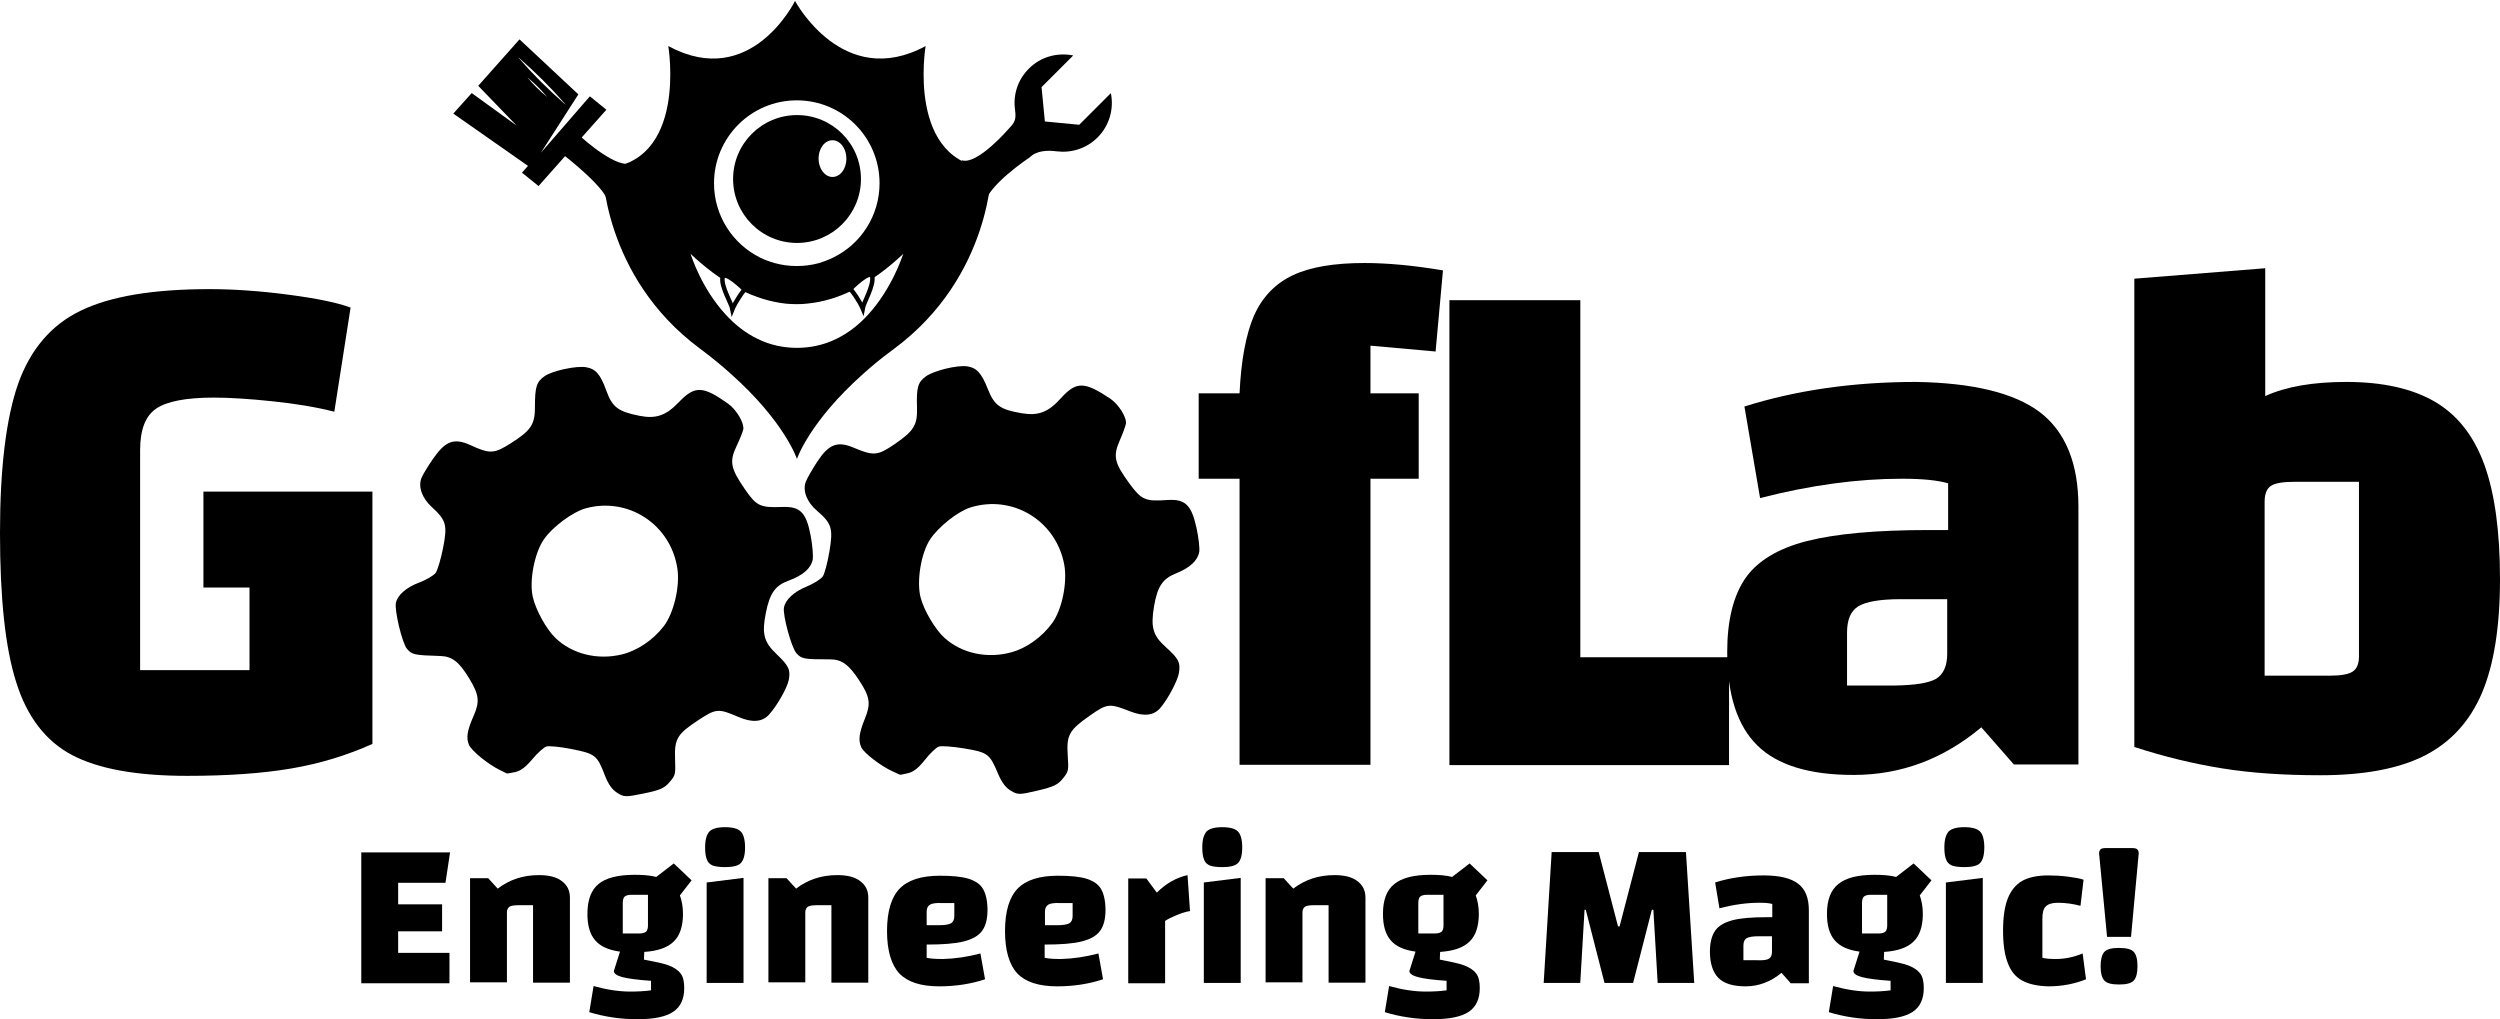 <svg xmlns="http://www.w3.org/2000/svg" xmlns:xlink="http://www.w3.org/1999/xlink" height="331.696" width="813.6" xml:space="preserve" viewBox="0 0 813.6 331.696" y="0px" x="0px" id="Layer_1" version="1.1"><defs id="defs49"><linearGradient id="linearGradient112"><stop id="stop112" offset="0" style="stop-color:#80003d;stop-opacity:1;"></stop><stop id="stop113" offset="1" style="stop-color:#ee96ff;stop-opacity:1;"></stop></linearGradient><linearGradient id="linearGradient107"><stop id="stop108" offset="0.595" style="stop-color:#ffffff;stop-opacity:1;"></stop><stop id="stop107" offset="1" style="stop-color:#b365b3;stop-opacity:1;"></stop></linearGradient><linearGradient id="linearGradient104"><stop id="stop104" offset="0" style="stop-color:#922092;stop-opacity:1;"></stop><stop id="stop105" offset="1" style="stop-color:#411541;stop-opacity:1;"></stop></linearGradient><linearGradient id="linearGradient102"><stop id="stop102" offset="0" style="stop-color:#690b69;stop-opacity:1;"></stop><stop id="stop103" offset="1" style="stop-color:#ff87ff;stop-opacity:1;"></stop></linearGradient><filter height="1.862" width="1.351" y="-0.432" x="-0.175" id="filter108" style="color-interpolation-filters:sRGB"><feGaussianBlur id="feGaussianBlur108" stdDeviation="59.438"></feGaussianBlur></filter><linearGradient spreadMethod="reflect" gradientUnits="userSpaceOnUse" y2="364.343" x2="1874.182" y1="294.732" x1="1939.095" id="linearGradient103"></linearGradient><linearGradient gradientUnits="userSpaceOnUse" y2="350.6" x2="1863.455" y1="308.475" x1="1949.823" id="linearGradient105"></linearGradient><radialGradient gradientUnits="userSpaceOnUse" gradientTransform="matrix(1,0,0,0.442,0,235.47)" r="67.2" fy="421.963" fx="1875.999" cy="421.963" cx="1875.999" id="radialGradient108"></radialGradient><linearGradient gradientTransform="translate(0.112,0.223)" gradientUnits="userSpaceOnUse" y2="401.527" x2="1927.797" y1="454.126" x1="1883.661" id="linearGradient113"></linearGradient></defs>
<style id="style1" type="text/css">
	.st0{fill:url(#SVGID_1_);}
	.st1{fill:url(#SVGID_00000132083148427897807660000006143202637032202897_);}
	.st2{fill:url(#SVGID_00000034805495365200219170000010945192676064373669_);}
	.st3{fill:url(#SVGID_00000093896443845958288550000003262286510869483946_);}
	.st4{fill:url(#SVGID_00000178896930141765662750000011786727068267577246_);}
	.st5{fill:url(#SVGID_00000098907755055003754800000014126596640508668348_);}
</style>
<linearGradient y2="1000" x2="2000" y1="1000" x1="0" gradientUnits="userSpaceOnUse" id="SVGID_1_">
	<stop id="stop1" style="stop-color:#FFFFFF" offset="0"></stop>
	<stop id="stop2" style="stop-color:#F2F2F2" offset="1"></stop>
</linearGradient>

<rect y="-482.442" x="-640.558" height="2011.997" width="2011.997" id="rect39" style="display:none;fill:#000000;stroke:#ffffff;stroke-width:10;stroke-dasharray:none"></rect><g style="display:none;mix-blend-mode:normal;filter:url(#filter108)" transform="matrix(1,0,0,1.061,-746.644,-845.491)" id="g1"><g id="g49">
	
	
		<linearGradient gradientTransform="matrix(-1,0,0,1,4294.142,-287.918)" y2="896.025" x2="3141.109" y1="896.025" x1="3140.212" gradientUnits="userSpaceOnUse" id="SVGID_00000138571095815551509000000015850841017435645865_">
		<stop id="stop32" style="stop-color:#FFFFFF" offset="0"></stop>
		<stop id="stop33" style="stop-color:#F2F2F2" offset="1"></stop>
	</linearGradient>
	
	
		<linearGradient gradientTransform="matrix(-1,0,0,1,4297.792,-287.918)" y2="971.431" x2="3144.417" y1="971.431" x1="3144.227" gradientUnits="userSpaceOnUse" id="SVGID_00000134229454551544924990000005203011282706992265_">
		<stop id="stop34" style="stop-color:#FFFFFF" offset="0"></stop>
		<stop id="stop35" style="stop-color:#F2F2F2" offset="1"></stop>
	</linearGradient>
	
	<g transform="translate(0,-14.35)" id="g34"><g style="fill:#ff00ff" transform="translate(-185.888,22.027)" id="g32">
		<g style="fill:#ff00ff" transform="translate(120.632,-3.428)" id="g8">
			<path style="display:inline;fill:#ff00ff" id="path2" d="m 933.1,947.2 v 82 c -8.2,3.7 -17,6.4 -26.4,8 -9.4,1.6 -20.6,2.4 -33.9,2.4 -16.5,0 -29,-2.3 -37.5,-6.8 -8.5,-4.5 -14.6,-12.4 -18.1,-23.6 -3.6,-11.2 -5.3,-27.5 -5.3,-48.7 0,-21.1 2,-37.3 5.9,-48.5 4,-11.2 10.8,-19.2 20.4,-23.8 9.7,-4.7 23.6,-7 41.9,-7 7.9,0 16.5,0.6 25.6,1.8 9.2,1.2 16,2.6 20.3,4.2 l -5.3,33.9 c -5.8,-1.5 -12.5,-2.6 -20.1,-3.4 -7.6,-0.8 -14,-1.2 -19.1,-1.2 -9,0 -15.3,1.2 -18.8,3.6 -3.5,2.4 -5.2,6.9 -5.2,13.5 v 71.6 h 35.6 v -26.9 h -15 v -31.2 h 55 z"></path>
			<path style="display:none;fill:#ff00ff" id="path3" d="m 966.7,1032.9 c -8.9,-4.4 -15.4,-11.2 -19.6,-20.4 -4.2,-9.3 -6.3,-21.6 -6.3,-36.9 0,-15.3 2.1,-27.7 6.3,-37 4.2,-9.4 10.7,-16.2 19.6,-20.4 8.9,-4.3 20.6,-6.4 35.3,-6.4 14.8,0 26.7,2.1 35.7,6.4 8.9,4.3 15.5,11.1 19.6,20.4 4.1,9.4 6.2,21.7 6.2,37 0,15.3 -2.1,27.6 -6.3,36.9 -4.2,9.3 -10.8,16.1 -19.7,20.4 -8.9,4.3 -20.8,6.5 -35.4,6.5 -14.8,0 -26.6,-2.2 -35.4,-6.5 z M 1008,1007 c 3.9,0 6.5,-0.4 7.9,-1.3 1.4,-0.9 2.1,-2.6 2.1,-5.2 v -56.4 h -21.5 c -3.9,0 -6.5,0.4 -7.9,1.3 -1.4,0.9 -2.1,2.6 -2.1,5.2 v 56.4 z"></path>
			<path style="display:none;fill:#ff00ff" id="path4" d="m 1097.6,1032.9 c -8.9,-4.4 -15.4,-11.2 -19.6,-20.4 -4.2,-9.3 -6.3,-21.6 -6.3,-36.9 0,-15.3 2.1,-27.7 6.3,-37 4.2,-9.4 10.7,-16.2 19.6,-20.4 8.9,-4.3 20.6,-6.4 35.3,-6.4 14.8,0 26.7,2.1 35.7,6.4 8.9,4.3 15.5,11.1 19.6,20.4 4.1,9.4 6.2,21.7 6.2,37 0,15.3 -2.1,27.6 -6.3,36.9 -4.2,9.3 -10.8,16.1 -19.7,20.4 -8.9,4.3 -20.8,6.5 -35.4,6.5 -14.8,0 -26.6,-2.2 -35.4,-6.5 z m 41.3,-25.9 c 3.9,0 6.5,-0.4 7.9,-1.3 1.4,-0.9 2.1,-2.6 2.1,-5.2 v -56.4 h -21.5 c -3.9,0 -6.5,0.4 -7.9,1.3 -1.4,0.9 -2.1,2.6 -2.1,5.2 v 56.4 z"></path>
			<path style="fill:#ff00ff" id="path5" d="m 1257.9,899.6 v 15.5 h 15.7 v 27.8 h -15.7 v 93.1 h -42.6 V 942.9 H 1202 v -27.8 h 13.3 c 0.5,-10.8 2.1,-19.2 4.7,-25.3 2.7,-6 6.9,-10.4 12.6,-13.1 5.7,-2.7 13.5,-4 23.3,-4 7.6,0 16.1,0.8 25.6,2.4 l -2.4,26.4 z"></path>
			<path style="fill:#ff00ff" id="path6" d="m 1283.6,884.8 h 42.6 V 1001 h 48.4 v 35.1 h -91 z"></path>
			<path style="fill:#ff00ff" id="path7" d="m 1475.7,921.2 c 8.4,6.4 12.6,16.7 12.6,30.8 v 83.9 h -21 l -10.6,-12.1 c -12.3,10.3 -26.1,15.5 -41.6,15.5 -14.4,0 -24.8,-3.2 -31.3,-9.6 -6.5,-6.4 -9.8,-16.5 -9.8,-30.4 0,-10.3 2,-18.3 5.9,-24 3.9,-5.6 10.6,-9.7 20,-12.1 9.4,-2.4 22.6,-3.6 39.7,-3.6 h 6.3 v -15.2 c -3.4,-1 -8.4,-1.5 -15,-1.5 -14.5,0 -29.9,2.1 -46.2,6.3 l -5.1,-29.8 c 16.8,-5.3 35.4,-8 55.9,-8 18.3,0.3 31.8,3.5 40.2,9.8 z M 1442,1008 c 2.4,-1.5 3.6,-4.2 3.6,-8.2 v -17.7 h -15.2 c -6.6,0 -11.2,0.8 -13.7,2.3 -2.5,1.5 -3.7,4.4 -3.7,8.6 v 17.2 h 15.5 c 6.6,-0.1 11.1,-0.8 13.5,-2.2 z"></path>
			<path style="fill:#ff00ff" id="path8" d="m 1604.4,917.9 c 7.3,4.3 12.6,11.1 16,20.4 3.4,9.4 5.1,21.8 5.1,37.3 0,15.5 -2,27.9 -5.9,37.1 -4,9.3 -10.2,16 -18.6,20.3 -8.5,4.3 -19.8,6.4 -34,6.4 -11.8,0 -22.3,-0.7 -31.7,-2.2 -9.4,-1.5 -19,-3.8 -28.8,-7 V 877.8 l 42.6,-3.4 V 916 c 6.8,-3.1 15.6,-4.6 26.4,-4.6 11.9,0 21.6,2.2 28.9,6.5 z m -24.7,26 h -20.8 c -3.9,0 -6.5,0.4 -7.9,1.3 -1.4,0.9 -2.1,2.6 -2.1,5.2 v 56.6 h 21 c 3.7,0 6.2,-0.4 7.6,-1.3 1.4,-0.9 2.1,-2.5 2.1,-5 v -56.8 z"></path>
		</g>
		<g style="fill:#ff00ff" transform="translate(234.006,-3.428)" id="g31">
			<path style="fill:#ff00ff" id="path9" d="m 828.1,1097.2 h 16.7 v 9.9 h -28.7 v -42.6 H 845 l -1.5,9.9 h -15.4 v 7 h 14.3 v 8.8 h -14.3 z"></path>
			<path style="fill:#ff00ff" id="path10" d="m 851.5,1072.9 h 5.9 l 3.1,3.4 c 3.8,-2.9 8.2,-4.4 13.4,-4.4 3.2,0 5.7,0.6 7.4,1.9 1.8,1.3 2.7,3.1 2.7,5.4 v 27.7 h -12 v -25.2 h -5 c -1.3,0 -2.2,0.2 -2.7,0.5 -0.5,0.4 -0.8,1 -0.8,1.8 v 22.8 h -12 z"></path>
			<path style="fill:#ff00ff" id="path11" d="m 916.2,1101.3 c 1.8,0.7 3.1,1.6 3.9,2.7 0.8,1.1 1.1,2.7 1.1,4.7 0,3.5 -1.2,6.1 -3.6,7.7 -2.4,1.6 -6.3,2.4 -11.6,2.4 -5.6,0 -10.8,-0.8 -15.7,-2.3 l 1.4,-8.5 c 4.3,1.2 8.3,1.8 11.9,1.8 2.3,0 4.6,-0.1 6.8,-0.4 v -3.1 c -4.3,-0.3 -7.4,-0.7 -9.3,-1.2 -1.9,-0.5 -2.8,-1.2 -2.8,-2 l 2,-6.3 c -3.7,-0.5 -6.4,-1.7 -8.1,-3.7 -1.7,-2 -2.5,-4.8 -2.5,-8.6 0,-4.5 1.2,-7.7 3.6,-9.7 2.4,-2 6.4,-3 11.8,-3 2.8,0 5.2,0.2 7,0.7 l 5.7,-4.4 5.8,5.5 -3.8,4.9 c 0.6,1.7 1,3.7 1,6 0,4 -1,7.1 -3,9 -2,2 -5.2,3.1 -9.6,3.4 l -0.1,2.5 c 3.6,0.7 6.3,1.2 8.1,1.9 z m -15,-10.4 h 5.3 c 1.1,0 1.8,-0.2 2.3,-0.6 0.4,-0.4 0.6,-1.1 0.6,-2 v -10 h -5.3 c -1.1,0 -1.8,0.2 -2.3,0.6 -0.4,0.4 -0.6,1.1 -0.6,2.1 z"></path>
			<path style="fill:#ff00ff" id="path12" d="m 930.5,1068.8 c -0.9,-0.4 -1.6,-1 -1.9,-1.9 -0.4,-0.9 -0.6,-2.2 -0.6,-4 0,-2.5 0.5,-4.2 1.4,-5.2 0.9,-0.9 2.6,-1.4 5.1,-1.4 2.5,0 4.2,0.5 5.1,1.4 0.9,0.9 1.4,2.7 1.4,5.2 0,2.5 -0.5,4.2 -1.4,5.1 -0.9,0.9 -2.6,1.3 -5.1,1.3 -1.8,0 -3.1,-0.2 -4,-0.5 z m 10,4 v 34.2 h -12 v -32.7 z"></path>
			<path style="fill:#ff00ff" id="path13" d="m 948.6,1072.9 h 5.9 l 3.1,3.4 c 3.8,-2.9 8.2,-4.4 13.4,-4.4 3.2,0 5.7,0.6 7.4,1.9 1.8,1.3 2.7,3.1 2.7,5.4 v 27.7 h -12 v -25.2 h -5 c -1.3,0 -2.2,0.2 -2.7,0.5 -0.5,0.4 -0.8,1 -0.8,1.8 v 22.8 h -12 z"></path>
			<path style="fill:#ff00ff" id="path14" d="m 1017.6,1097.4 1.5,8.4 c -4.5,1.5 -9.5,2.3 -14.9,2.3 -6,0 -10.3,-1.4 -13,-4.2 -2.6,-2.8 -4,-7.4 -4,-13.8 0,-6.4 1.4,-11 4.1,-13.8 2.7,-2.8 7.1,-4.2 13.1,-4.2 4,0 7.2,0.3 9.4,1 2.2,0.7 3.8,1.8 4.7,3.4 0.9,1.6 1.4,3.9 1.4,6.8 0,2.9 -0.6,5.2 -1.8,6.8 -1.2,1.6 -3.2,2.7 -6,3.4 -2.8,0.7 -6.8,1 -12,1 v 4.3 c 1.3,0.3 3,0.4 5.3,0.4 4,-0.1 8,-0.7 12.2,-1.8 z m -16.4,-15.9 c -0.7,0.4 -1.1,1.2 -1.1,2.3 v 4.4 h 4 c 1.9,0 3.1,-0.2 3.9,-0.6 0.7,-0.4 1.1,-1.2 1.1,-2.4 v -4.2 h -4 c -1.9,-0.1 -3.2,0.1 -3.9,0.5 z"></path>
			<path style="fill:#ff00ff" id="path15" d="m 1056,1097.4 1.5,8.4 c -4.5,1.5 -9.5,2.3 -14.9,2.3 -6,0 -10.3,-1.4 -13,-4.2 -2.6,-2.8 -4,-7.4 -4,-13.8 0,-6.4 1.4,-11 4.1,-13.8 2.7,-2.8 7.1,-4.2 13.1,-4.2 4,0 7.2,0.3 9.4,1 2.2,0.7 3.8,1.8 4.7,3.4 0.9,1.6 1.4,3.9 1.4,6.8 0,2.9 -0.6,5.2 -1.8,6.8 -1.2,1.6 -3.2,2.7 -6,3.4 -2.8,0.7 -6.8,1 -12,1 v 4.3 c 1.3,0.3 3,0.4 5.3,0.4 4,-0.1 8,-0.7 12.2,-1.8 z m -16.3,-15.9 c -0.7,0.4 -1.1,1.2 -1.1,2.3 v 4.4 h 4 c 1.9,0 3.1,-0.2 3.9,-0.6 0.7,-0.4 1.1,-1.2 1.1,-2.4 v -4.2 h -4 c -2,-0.1 -3.2,0.1 -3.9,0.5 z"></path>
			<path style="fill:#ff00ff" id="path16" d="m 1075,1077.6 c 3,-3 6.4,-4.9 10,-5.7 l 0.8,11.7 c -1.2,0.2 -2.6,0.6 -4.3,1.3 -1.7,0.7 -2.9,1.3 -3.8,1.9 v 20.3 h -12 V 1073 h 5.9 z"></path>
			<path style="fill:#ff00ff" id="path17" d="m 1092.3,1068.8 c -0.9,-0.4 -1.6,-1 -1.9,-1.9 -0.4,-0.9 -0.6,-2.2 -0.6,-4 0,-2.5 0.5,-4.2 1.4,-5.2 0.9,-0.9 2.6,-1.4 5.1,-1.4 2.5,0 4.2,0.5 5.1,1.4 0.9,0.9 1.4,2.7 1.4,5.2 0,2.5 -0.5,4.2 -1.4,5.1 -0.9,0.9 -2.6,1.3 -5.1,1.3 -1.8,0 -3.1,-0.2 -4,-0.5 z m 10,4 v 34.2 h -12 v -32.7 z"></path>
			<path style="fill:#ff00ff" id="path18" d="m 1110.4,1072.9 h 5.9 l 3.1,3.4 c 3.8,-2.9 8.2,-4.4 13.4,-4.4 3.2,0 5.7,0.6 7.4,1.9 1.8,1.3 2.7,3.1 2.7,5.4 v 27.7 h -12 v -25.2 h -5 c -1.3,0 -2.2,0.2 -2.7,0.5 -0.5,0.4 -0.8,1 -0.8,1.8 v 22.8 h -12 z"></path>
			<path style="fill:#ff00ff" id="path19" d="m 1175.1,1101.3 c 1.8,0.7 3.1,1.6 3.9,2.7 0.8,1.1 1.1,2.7 1.1,4.7 0,3.5 -1.2,6.1 -3.6,7.7 -2.4,1.6 -6.3,2.4 -11.6,2.4 -5.6,0 -10.8,-0.8 -15.7,-2.3 l 1.4,-8.5 c 4.3,1.2 8.3,1.8 11.9,1.8 2.3,0 4.6,-0.1 6.8,-0.4 v -3.1 c -4.3,-0.3 -7.4,-0.7 -9.3,-1.2 -1.9,-0.5 -2.8,-1.2 -2.8,-2 l 2,-6.3 c -3.7,-0.5 -6.4,-1.7 -8.1,-3.7 -1.7,-2 -2.5,-4.8 -2.5,-8.6 0,-4.5 1.2,-7.7 3.7,-9.7 2.4,-2 6.4,-3 11.8,-3 2.8,0 5.2,0.2 7,0.7 l 5.7,-4.4 5.8,5.5 -3.8,4.9 c 0.6,1.7 1,3.7 1,6 0,4 -1,7.1 -3,9 -2,2 -5.2,3.1 -9.6,3.4 l -0.1,2.5 c 3.5,0.7 6.2,1.2 8,1.9 z m -15,-10.4 h 5.3 c 1.1,0 1.8,-0.2 2.3,-0.6 0.4,-0.4 0.6,-1.1 0.6,-2 v -10 h -5.3 c -1.1,0 -1.8,0.2 -2.3,0.6 -0.4,0.4 -0.6,1.1 -0.6,2.1 z"></path>
			<path style="fill:#ff00ff" id="path20" d="m 1203.5,1064.4 h 15.3 l 6.3,24.2 h 0.5 l 6.3,-24.2 h 15.3 l 2.7,42.6 H 1238 l -1.4,-23.8 h -0.5 l -6.1,23.8 h -9.3 l -6.1,-23.8 h -0.4 l -1.4,23.8 h -11.9 z"></path>
			<path style="fill:#ff00ff" id="path21" d="m 1283.7,1074.7 c 2.4,1.8 3.5,4.7 3.5,8.7 v 23.7 h -5.9 l -3,-3.4 c -3.5,2.9 -7.4,4.4 -11.7,4.4 -4,0 -7,-0.9 -8.8,-2.7 -1.8,-1.8 -2.8,-4.7 -2.8,-8.6 0,-2.9 0.6,-5.2 1.7,-6.8 1.1,-1.6 3,-2.7 5.6,-3.4 2.6,-0.7 6.4,-1 11.2,-1 h 1.8 v -4.3 c -1,-0.3 -2.4,-0.4 -4.2,-0.4 -4.1,0 -8.4,0.6 -13,1.8 l -1.4,-8.4 c 4.7,-1.5 10,-2.3 15.8,-2.3 5.1,0 8.9,0.9 11.2,2.7 z m -9.5,24.4 c 0.7,-0.4 1,-1.2 1,-2.3 v -5 h -4.3 c -1.9,0 -3.1,0.2 -3.9,0.6 -0.7,0.4 -1.1,1.2 -1.1,2.4 v 4.8 h 4.4 c 2,0.1 3.3,-0.1 3.9,-0.5 z"></path>
			<path style="fill:#ff00ff" id="path22" d="m 1319.6,1101.3 c 1.8,0.7 3.1,1.6 3.9,2.7 0.8,1.1 1.1,2.7 1.1,4.7 0,3.5 -1.2,6.1 -3.6,7.7 -2.4,1.6 -6.3,2.4 -11.6,2.4 -5.6,0 -10.8,-0.8 -15.7,-2.3 l 1.4,-8.5 c 4.3,1.2 8.3,1.8 11.9,1.8 2.3,0 4.6,-0.1 6.8,-0.4 v -3.1 c -4.3,-0.3 -7.4,-0.7 -9.3,-1.2 -1.9,-0.5 -2.8,-1.2 -2.8,-2 l 2,-6.3 c -3.7,-0.5 -6.4,-1.7 -8.1,-3.7 -1.7,-2 -2.5,-4.8 -2.5,-8.6 0,-4.5 1.2,-7.7 3.7,-9.7 2.4,-2 6.4,-3 11.8,-3 2.8,0 5.2,0.2 7,0.7 l 5.7,-4.4 5.8,5.5 -3.8,4.9 c 0.6,1.7 1,3.7 1,6 0,4 -1,7.1 -3,9 -2,2 -5.2,3.1 -9.6,3.4 l -0.1,2.5 c 3.5,0.7 6.1,1.2 8,1.9 z m -15.1,-10.4 h 5.3 c 1.1,0 1.8,-0.2 2.3,-0.6 0.4,-0.4 0.6,-1.1 0.6,-2 v -10 h -5.3 c -1.1,0 -1.8,0.2 -2.3,0.6 -0.4,0.4 -0.6,1.1 -0.6,2.1 z"></path>
			<path style="fill:#ff00ff" id="path23" d="m 1333.8,1068.8 c -0.9,-0.4 -1.6,-1 -1.9,-1.9 -0.4,-0.9 -0.6,-2.2 -0.6,-4 0,-2.5 0.5,-4.2 1.4,-5.2 0.9,-0.9 2.6,-1.4 5.1,-1.4 2.5,0 4.2,0.5 5.1,1.4 0.9,0.9 1.4,2.7 1.4,5.2 0,2.5 -0.5,4.2 -1.4,5.1 -0.9,0.9 -2.6,1.3 -5.1,1.3 -1.8,0 -3.1,-0.2 -4,-0.5 z m 10,4 v 34.2 h -12 v -32.7 z"></path>
			<path style="fill:#ff00ff" id="path24" d="m 1356.6,1106.2 c -2.2,-1.2 -3.7,-3.1 -4.7,-5.8 -1,-2.6 -1.5,-6.1 -1.5,-10.4 0,-4.3 0.5,-7.8 1.5,-10.4 1,-2.6 2.6,-4.6 4.7,-5.8 2.1,-1.2 5,-1.8 8.5,-1.8 2,0 4.1,0.1 6.4,0.4 2.3,0.3 4,0.6 5.1,1 l -1,8.5 c -2.2,-0.6 -4.7,-1 -7.4,-1 -1.8,0 -3.1,0.4 -3.9,1.2 -0.8,0.8 -1.1,2.1 -1.1,4 v 12.7 c 1.1,0.3 2.5,0.4 4.4,0.4 2.9,0 5.8,-0.6 8.7,-1.8 l 1.1,8.4 c -3.7,1.5 -7.8,2.3 -12.3,2.3 -3.5,-0.1 -6.3,-0.7 -8.5,-1.9 z"></path>
			<path style="display:none;fill:#ff00ff" id="path25" d="m 1411.2,1068.6 v 4.4 h 4.4 v 7.8 h -4.4 v 26.3 h -12 v -26.3 h -3.8 v -7.8 h 3.8 c 0.1,-3 0.6,-5.4 1.3,-7.1 0.7,-1.7 1.9,-2.9 3.5,-3.7 1.6,-0.8 3.8,-1.1 6.6,-1.1 2.1,0 4.6,0.2 7.2,0.7 l -0.7,7.4 z"></path>
			<path style="display:none;fill:#ff00ff" id="path26" d="m 1426.9,1106.2 c -2.5,-1.2 -4.3,-3.1 -5.5,-5.8 -1.2,-2.6 -1.8,-6.1 -1.8,-10.4 0,-4.3 0.6,-7.8 1.8,-10.4 1.2,-2.6 3,-4.6 5.5,-5.8 2.5,-1.2 5.8,-1.8 10,-1.8 4.2,0 7.5,0.6 10.1,1.8 2.5,1.2 4.4,3.1 5.5,5.8 1.2,2.6 1.7,6.1 1.7,10.4 0,4.3 -0.6,7.8 -1.8,10.4 -1.2,2.6 -3,4.5 -5.6,5.8 -2.5,1.2 -5.9,1.8 -10,1.8 -4.1,0 -7.4,-0.6 -9.9,-1.8 z m 11.6,-7.3 c 1.1,0 1.8,-0.1 2.2,-0.4 0.4,-0.2 0.6,-0.7 0.6,-1.5 v -15.9 h -6.1 c -1.1,0 -1.8,0.1 -2.2,0.4 -0.4,0.3 -0.6,0.7 -0.6,1.5 v 15.9 z"></path>
			<path style="display:none;fill:#ff00ff" id="path27" d="m 1470.1,1077.6 c 3,-3 6.4,-4.9 10,-5.7 l 0.8,11.7 c -1.2,0.2 -2.6,0.6 -4.3,1.3 -1.7,0.7 -2.9,1.3 -3.8,1.9 v 20.3 h -12 V 1073 h 5.9 z"></path>
			<path style="display:none;fill:#ff00ff" id="path28" d="m 1511.9,1107 h -12 v -42.6 h 26.8 l -1.4,9.9 h -13.4 v 8.3 h 12.1 v 8.8 h -12.1 z"></path>
			<path style="display:none;fill:#ff00ff" id="path29" d="m 1563.7,1107 h -5.9 l -3,-3.4 c -3.9,2.9 -8.4,4.4 -13.6,4.4 -3.5,0 -6,-0.7 -7.6,-2.2 -1.6,-1.5 -2.4,-3.8 -2.4,-7.1 v -25.8 h 12 v 26.8 h 5.1 c 1.3,0 2.2,-0.2 2.7,-0.5 0.5,-0.3 0.8,-1 0.8,-1.8 V 1073 h 12 v 34 z"></path>
			<path style="display:none;fill:#ff00ff" id="path30" d="m 1571.8,1072.9 h 5.9 l 3.1,3.4 c 3.8,-2.9 8.2,-4.4 13.4,-4.4 3.2,0 5.7,0.6 7.4,1.9 1.8,1.3 2.7,3.1 2.7,5.4 v 27.7 h -12 v -25.2 h -5 c -1.3,0 -2.2,0.2 -2.7,0.5 -0.5,0.4 -0.8,1 -0.8,1.8 v 22.8 h -12 z"></path>
			<path style="fill:#ff00ff" id="path31" d="m 1381.651,1064.8 c 0,-0.5 0.2,-1 0.5,-1.3 0.3,-0.3 0.9,-0.4 1.8,-0.4 h 8.3 c 0.9,0 1.5,0.1 1.8,0.4 0.3,0.3 0.5,0.7 0.5,1.3 l -2.5,27.2 h -7.8 z m 1.7,32.1 c 0.8,-0.9 2.4,-1.3 4.8,-1.3 2.4,0 4,0.4 4.8,1.3 0.8,0.9 1.2,2.4 1.2,4.7 0,2.2 -0.4,3.7 -1.2,4.6 -0.8,0.9 -2.4,1.3 -4.8,1.3 -2.4,0 -4,-0.4 -4.8,-1.3 -0.8,-0.9 -1.2,-2.4 -1.2,-4.6 0,-2.2 0.4,-3.8 1.2,-4.7 z"></path>
		</g>
	<image style="display:none;fill:#ff00ff" y="1154.516" x="1600.881" id="image1" preserveAspectRatio="none" height="512" width="512"></image><path id="path36" d="m 1094.748,1033.267 c -1.747,-1.332 -3.036,-3.499 -3.412,-5.741 -0.29,-1.726 -0.163,-2.568 1.045,-6.953 1.159,-4.208 1.327,-5.258 1.072,-6.702 -0.499,-2.827 -2.922,-5.623 -5.667,-6.538 -2.503,-0.835 -4.163,-0.516 -8.712,1.672 -4.769,2.294 -6.751,2.636 -9.728,1.679 -2.886,-0.93 -4.26,-2.664 -8.004,-10.117 -3.609,-7.184 -3.893,-8.282 -2.93,-11.3 0.857,-2.684 2.02,-3.821 6.319,-6.174 2.266,-1.24 4.637,-2.828 5.27,-3.528 2.258,-2.498 2.731,-6.362 1.153,-9.419 -1.319,-2.556 -2.484,-3.336 -7.997,-5.359 -5.643,-2.07 -6.444,-2.685 -7.859,-6.04 -1.094,-2.594 -0.928,-3.954 1.356,-11.112 2.337,-7.325 2.941,-8.4 5.618,-10.005 2.947,-1.767 3.741,-1.784 9.613,-0.198 5.666,1.53 7.078,1.566 9.626,0.251 3.057,-1.578 4.91,-5.002 4.516,-8.346 -0.11,-0.937 -1.129,-3.615 -2.264,-5.951 -1.617,-3.329 -2.049,-4.632 -1.999,-6.033 0.077,-2.139 1.075,-4.616 2.456,-6.09 0.554,-0.592 4.05,-2.617 7.768,-4.501 5.854,-2.966 7.04,-3.428 8.844,-3.446 2.426,-0.024 5.092,0.987 6.623,2.511 0.541,0.539 1.853,2.61 2.916,4.603 2.139,4.012 3.829,5.801 6.197,6.556 1.83,0.584 4.625,0.35 6.474,-0.543 2.4,-1.159 2.968,-1.998 4.872,-7.196 2.018,-5.511 3.061,-6.99 5.94,-8.423 2.753,-1.371 4.339,-1.216 11.73,1.142 3.978,1.269 6.942,2.391 7.716,2.92 1.676,1.146 3.613,4.539 3.783,6.627 0.098,1.206 -0.243,3.045 -1.2,6.465 -1.528,5.458 -1.506,6.7 0.161,9.397 1.103,1.783 2.769,3.109 4.662,3.71 2.559,0.807 3.961,0.537 8.556,-1.673 6.014,-2.893 8.671,-2.954 12.298,-0.285 1.263,0.93 2.157,2.304 4.987,7.665 1.896,3.593 3.566,7.243 3.712,8.112 0.145,0.869 0.082,2.452 -0.141,3.519 -0.639,3.056 -2.024,4.495 -6.783,7.045 -4.872,2.61 -5.801,3.478 -6.682,6.241 -1.238,3.879 0.337,7.972 3.838,9.977 0.913,0.523 3.266,1.467 5.228,2.098 4.117,1.323 5.607,2.415 6.609,4.841 1.25,3.026 1.175,3.641 -1.446,11.838 -2.649,8.272 -2.956,8.837 -5.83,10.565 -2.305,1.386 -4.122,1.351 -9.859,-0.188 -4.687,-1.258 -5.126,-1.313 -6.79,-0.842 -3.524,0.997 -6.084,4.127 -6.307,7.71 -0.093,1.49 0.282,2.617 2.164,6.505 1.874,3.872 2.269,5.056 2.236,6.703 -0.051,2.505 -0.238,3.085 -1.68,5.204 -1.029,1.511 -1.89,2.091 -7.49,5.043 -7.257,3.825 -8.949,4.34 -12.02,3.659 -3.226,-0.716 -4.639,-2.027 -7.2,-6.678 -2.39,-4.34 -3.225,-5.322 -5.405,-6.362 -3.081,-1.47 -7.176,-0.673 -9.768,1.9 -1.013,1.006 -1.516,2.022 -2.988,6.043 -1.349,3.685 -2.024,5.1 -2.837,5.95 -1.393,1.456 -4.543,2.818 -6.441,2.784 -2.204,-0.039 -14.357,-4.003 -15.916,-5.191 z m 25.642,-34.998 c 6.133,0.713 11.191,-0.142 16.58,-2.803 7.745,-3.824 12.398,-9.222 15.012,-17.415 2.647,-8.296 1.937,-15.432 -2.301,-23.135 -2.327,-4.23 -4.656,-6.873 -8.564,-9.718 -2.752,-2.004 -3.337,-2.283 -7.867,-3.746 -4.086,-1.32 -5.396,-1.596 -7.929,-1.671 -10.254,-0.302 -19.62,4.477 -25.663,13.091 -1.418,2.022 -1.891,3.096 -3.277,7.439 -1.386,4.343 -1.622,5.492 -1.637,7.962 -0.052,8.667 3.088,16.291 9.052,21.978 4.847,4.622 10.38,7.296 16.593,8.018 z" style="display:none;fill:#ff00ff;stroke:#ffffff;stroke-width:0.367"></path><path id="path36-4" d="m 1235.565,1037.147 c -1.997,-0.917 -3.728,-2.75 -4.586,-4.855 -0.661,-1.621 -0.722,-2.47 -0.503,-7.013 0.21,-4.36 0.144,-5.421 -0.421,-6.774 -1.106,-2.649 -4.082,-4.846 -6.961,-5.138 -2.625,-0.267 -4.176,0.407 -8.135,3.538 -4.152,3.283 -6.01,4.05 -9.124,3.768 -3.019,-0.277 -4.739,-1.667 -10.024,-8.12 -5.094,-6.22 -5.612,-7.229 -5.333,-10.385 0.248,-2.807 1.134,-4.17 4.814,-7.408 1.939,-1.706 3.906,-3.774 4.37,-4.596 1.657,-2.932 1.272,-6.805 -0.937,-9.443 -1.847,-2.205 -3.154,-2.711 -8.976,-3.478 -5.96,-0.785 -6.875,-1.21 -8.99,-4.173 -1.635,-2.292 -1.771,-3.655 -1.109,-11.14 0.677,-7.659 1.03,-8.84 3.292,-10.992 2.489,-2.37 3.259,-2.559 9.336,-2.298 5.864,0.252 7.249,-0.021 9.448,-1.863 2.638,-2.209 3.696,-5.955 2.579,-9.132 -0.313,-0.891 -1.893,-3.28 -3.512,-5.311 -2.307,-2.894 -3.014,-4.071 -3.271,-5.449 -0.393,-2.104 0.039,-4.739 1.063,-6.48 0.411,-0.699 3.379,-3.44 6.594,-6.092 5.063,-4.175 6.119,-4.885 7.875,-5.298 2.361,-0.555 5.184,-0.152 7.012,1.001 0.646,0.407 2.38,2.141 3.853,3.853 2.966,3.447 5.006,4.822 7.482,5.04 1.914,0.169 4.59,-0.671 6.199,-1.947 2.088,-1.656 2.459,-2.599 3.178,-8.088 0.762,-5.819 1.456,-7.49 3.952,-9.519 2.387,-1.94 3.967,-2.137 11.695,-1.454 4.16,0.368 7.297,0.813 8.168,1.16 1.886,0.752 4.519,3.638 5.142,5.638 0.36,1.156 0.429,3.024 0.244,6.571 -0.296,5.66 0,6.867 2.215,9.133 1.467,1.499 3.383,2.428 5.361,2.599 2.674,0.227 3.982,-0.343 7.982,-3.506 5.235,-4.139 7.814,-4.781 11.937,-2.97 1.436,0.631 2.609,1.776 6.544,6.387 2.637,3.09 5.065,6.287 5.397,7.102 0.332,0.816 0.616,2.375 0.632,3.464 0.046,3.122 -0.991,4.829 -5.077,8.359 -4.182,3.613 -4.899,4.664 -5.154,7.553 -0.358,4.056 2.074,7.705 5.929,8.895 1.006,0.31 3.508,0.717 5.561,0.902 4.307,0.39 6,1.129 7.509,3.277 1.882,2.679 1.943,3.296 1.181,11.867 -0.775,8.651 -0.95,9.27 -3.375,11.585 -1.946,1.857 -3.726,2.221 -9.661,1.974 -4.849,-0.201 -5.289,-0.158 -6.81,0.665 -3.22,1.744 -5.033,5.359 -4.466,8.904 0.236,1.474 0.848,2.492 3.536,5.874 2.677,3.368 3.321,4.436 3.649,6.051 0.499,2.455 0.443,3.062 -0.5,5.445 -0.673,1.7 -1.386,2.454 -6.205,6.561 -6.244,5.321 -7.782,6.194 -10.928,6.201 -3.304,0.01 -4.97,-0.962 -8.488,-4.939 -3.282,-3.711 -4.311,-4.487 -6.667,-5.024 -3.328,-0.76 -7.149,0.914 -9.116,3.992 -0.768,1.203 -1.036,2.305 -1.592,6.551 -0.51,3.891 -0.858,5.419 -1.466,6.427 -1.04,1.726 -3.816,3.744 -5.675,4.127 -2.159,0.444 -14.885,-0.763 -16.666,-1.581 z m 17.358,-39.762 c 6.141,-0.647 10.888,-2.588 15.565,-6.365 6.72,-5.427 10.078,-11.713 10.836,-20.279 0.767,-8.674 -1.488,-15.481 -7.31,-22.07 -3.197,-3.618 -6.048,-5.687 -10.484,-7.608 -3.124,-1.353 -3.756,-1.497 -8.497,-1.933 -4.276,-0.394 -5.614,-0.376 -8.103,0.106 -10.071,1.95 -18.165,8.663 -22.174,18.392 -0.941,2.284 -1.168,3.435 -1.569,7.976 -0.401,4.541 -0.38,5.714 0.146,8.127 1.846,8.468 6.579,15.22 13.644,19.464 5.742,3.449 11.726,4.846 17.946,4.191 z" style="display:none;fill:#ff00ff;stroke:#ffffff;stroke-width:10;stroke-dasharray:none"></path><image style="display:none;fill:#ff00ff" y="1428.322" x="1740.332" id="image1-8" preserveAspectRatio="none" height="234" width="276"></image><path id="path37" d="m 1095.232,1034.286 c -3.846,-1.862 -9.26,-6.271 -10.079,-8.209 -0.97,-2.294 -0.596,-4.642 1.493,-9.375 2.08,-4.713 1.825,-6.898 -1.433,-12.265 -3.274,-5.393 -5.544,-7.158 -9.356,-7.272 -8.533,-0.255 -9.29,-0.42 -10.914,-2.385 -1.528,-1.848 -4.066,-12.405 -3.577,-14.874 0.504,-2.542 3.386,-5.077 7.53,-6.625 2.381,-0.89 4.827,-2.328 5.435,-3.196 0.608,-0.868 1.683,-4.489 2.389,-8.046 1.479,-7.456 1.044,-9.057 -3.624,-13.32 -3.245,-2.964 -4.554,-6.661 -3.38,-9.543 0.443,-1.087 2.182,-3.948 3.864,-6.357 3.96,-5.672 6.806,-6.685 12.043,-4.284 6.386,2.928 7.707,2.862 13.241,-0.664 6.5,-4.141 7.77,-6.065 7.762,-11.759 -0.01,-6.535 0.514,-8.196 3.162,-10.03 2.567,-1.778 10.287,-3.435 13.492,-2.897 3.108,0.522 4.659,2.31 6.547,7.546 1.966,5.452 3.818,6.87 10.789,8.258 5.38,1.074 8.653,-0.054 12.826,-4.415 5.219,-5.453 7.819,-5.37 16.091,0.511 2.703,1.922 5.289,6.338 4.89,8.35 -0.15,0.756 -1.113,3.146 -2.14,5.311 -2.43,5.123 -2.038,7.251 2.581,14.005 3.842,5.618 5.025,6.188 12.265,5.911 5.804,-0.222 7.79,1.777 9.21,9.266 0.602,3.177 0.902,6.745 0.668,7.929 -0.551,2.778 -3.222,5.102 -7.755,6.749 -4.446,1.615 -6.207,4.103 -7.493,10.585 -1.328,6.693 -0.636,9.41 3.371,13.234 4.131,3.942 4.73,5.191 4.095,8.539 -0.489,2.58 -3.873,8.51 -6.461,11.322 -2.197,2.387 -5.463,2.627 -9.883,0.727 -6.564,-2.822 -7.286,-2.771 -12.932,0.923 -7.027,4.597 -7.956,6.13 -7.724,12.747 0.178,5.08 0.132,5.273 -1.828,7.569 -1.663,1.949 -3.106,2.581 -8.337,3.65 -5.953,1.217 -6.466,1.203 -8.707,-0.23 -1.631,-1.043 -2.878,-2.815 -3.957,-5.62 -2.543,-6.61 -3.123,-7.072 -10.798,-8.594 -3.693,-0.733 -7.406,-1.111 -8.251,-0.841 -0.845,0.27 -2.908,2.132 -4.582,4.137 -2.128,2.547 -3.814,3.811 -5.594,4.194 -1.401,0.301 -2.632,0.496 -2.733,0.432 -0.102,-0.063 -1.095,-0.555 -2.206,-1.093 z m 39.716,-37.638 c 4.974,-1.208 10.092,-4.651 13.55,-9.116 3.317,-4.283 5.383,-13.039 4.466,-18.933 -2.222,-14.285 -16.01,-23.287 -29.85,-19.489 -4.182,1.148 -10.724,6.003 -13.555,10.062 -3.054,4.378 -4.814,13.356 -3.657,18.667 0.923,4.242 4.433,10.622 7.415,13.479 5.46,5.231 13.689,7.258 21.632,5.33 z" style="fill:#ff00ff;stroke-width:0.736"></path><path id="path37-4" d="m 1223.153,1034.774 c -3.901,-1.745 -9.445,-5.987 -10.323,-7.899 -1.039,-2.264 -0.737,-4.622 1.209,-9.416 1.937,-4.774 1.615,-6.951 -1.804,-12.216 -3.436,-5.292 -5.759,-6.987 -9.572,-6.985 -8.537,0.004 -9.298,-0.138 -10.982,-2.053 -1.583,-1.801 -4.441,-12.276 -4.026,-14.759 0.427,-2.556 3.231,-5.178 7.325,-6.851 2.353,-0.961 4.754,-2.473 5.336,-3.359 0.582,-0.886 1.547,-4.538 2.144,-8.115 1.253,-7.497 0.769,-9.084 -4.026,-13.204 -3.333,-2.864 -4.754,-6.52 -3.667,-9.436 0.41,-1.1 2.061,-4.012 3.67,-6.471 3.786,-5.789 6.601,-6.888 11.907,-4.647 6.471,2.733 7.79,2.627 13.215,-1.065 6.372,-4.336 7.583,-6.298 7.402,-11.989 -0.208,-6.531 0.265,-8.207 2.857,-10.121 2.511,-1.855 10.178,-3.745 13.398,-3.304 3.122,0.428 4.727,2.168 6.773,7.344 2.13,5.39 4.025,6.751 11.034,7.928 5.41,0.911 8.647,-0.317 12.687,-4.801 5.051,-5.608 7.653,-5.604 16.099,0.023 2.76,1.839 5.479,6.175 5.141,8.198 -0.127,0.76 -1.017,3.179 -1.978,5.374 -2.273,5.195 -1.817,7.309 3.004,13.92 4.01,5.499 5.21,6.033 12.439,5.536 5.795,-0.398 7.841,1.54 9.486,8.982 0.698,3.157 1.107,6.715 0.908,7.905 -0.467,2.793 -3.066,5.197 -7.547,6.981 -4.394,1.749 -6.08,4.29 -7.168,10.807 -1.124,6.731 -0.35,9.425 3.771,13.126 4.248,3.815 4.885,5.045 4.352,8.411 -0.411,2.594 -3.613,8.623 -6.115,11.512 -2.123,2.452 -5.381,2.791 -9.856,1.026 -6.647,-2.622 -7.367,-2.549 -12.899,1.315 -6.884,4.808 -7.766,6.368 -7.334,12.975 0.332,5.073 0.291,5.266 -1.598,7.622 -1.603,1.998 -3.026,2.674 -8.222,3.901 -5.913,1.396 -6.427,1.399 -8.71,0.034 -1.661,-0.993 -2.962,-2.726 -4.126,-5.497 -2.742,-6.53 -3.336,-6.974 -11.053,-8.263 -3.713,-0.62 -7.436,-0.886 -8.273,-0.591 -0.837,0.296 -2.842,2.219 -4.455,4.274 -2.05,2.611 -3.696,3.925 -5.464,4.361 -1.392,0.343 -2.615,0.575 -2.719,0.515 -0.104,-0.06 -1.111,-0.522 -2.238,-1.026 z m 38.557,-38.824 c 4.935,-1.358 9.946,-4.954 13.268,-9.522 3.186,-4.381 4.985,-13.196 3.89,-19.059 -2.654,-14.211 -16.708,-22.791 -30.427,-18.575 -4.145,1.274 -10.537,6.326 -13.244,10.468 -2.92,4.468 -4.407,13.495 -3.09,18.769 1.052,4.212 4.753,10.483 7.82,13.248 5.616,5.063 13.903,6.84 21.783,4.672 z" style="fill:#ff00ff;stroke-width:0.736"></path></g><g style="display:inline;fill:#ff00ff;stroke:#ff00ff" transform="matrix(0.675,0,0,0.675,-277.17,267.476)" id="g48">
		
		
		
		
		
		<path style="display:none;fill:#ff00ff;stroke:#ff00ff" id="path41" d="m 1257.674,770.582 c -2.7,1.5 -5.5,2.8 -8.5,3.8 -5.6,2 -11.6,3 -17.7,3 -6.2,0 -12.1,-1 -17.8,-3 -3,-1.1 -5.8,-2.3 -8.4,-3.9 6.1,-5.3 15.5,-8.7 26.2,-8.7 10.6,0.1 20.1,3.5 26.2,8.8 z"></path>
		
		<path style="display:none;fill:#ff00ff;stroke:#ff00ff" id="path43" d="m 1975.48,523.602 c 0,0 -8.556,-0.887 -13.174,3.948 -4.617,4.834 -2.762,12.824 -2.762,12.824 l -8.63,9.136 -20.422,-19.266 8.883,-9.392 c 0,0 7.067,4.054 12.744,-0.591 5.678,-4.645 4.274,-12.422 -10.154,-26.902 -3.079,-3.04 -23.371,-27.465 -36.464,-23.348 4.141,-5.655 19.675,-26.892 25.069,-32.908 1.612,15.685 39.473,52.291 44.269,50.789 13.994,-4.424 12.01,-38.732 12.01,-38.732 23.829,46.132 -11.37,74.441 -11.37,74.441 z"></path>
		<path style="display:none;fill:#ff00ff;stroke:#ff00ff;stroke-width:1.461" id="path44" d="m 1841.856,470.835 c -12.587,4.595 -42.72,24.576 -47.215,44.389 l -25.402,-19.386 c 18.549,-9.479 41.883,-33.815 38.722,-50.459 10.248,6.738 31.88,26.401 33.895,25.456 z"></path>
		
		
		<g style="display:none;fill:#ff00ff;stroke:#ff00ff" transform="matrix(0.866,0.073,-0.074,0.878,855.585,-283.121)" id="g50"><path style="fill:#ff00ff;stroke:#ff00ff" id="path45" d="m 1174.308,829.754 -12.861,13.034 c -4.374,4.424 -14.898,2.1 -20.475,0.451 l -30.835,-25.262 c -3.2,-2.6 -9.698,-16.197 -7.098,-19.397 l 15.004,-19.033 c 2.6,-3.2 22.41,13.01 23.253,1.685 l 26.551,28.475 c 3.2,2.6 10.562,14.704 6.462,20.046 z"></path><path style="fill:#ff00ff;stroke:#ff00ff" id="path46" d="m 1120.781,781.421 -16,20.7 -17.7,-13.8 c -0.6,-5 -1,-7.8 -1.6,-12.8 l 4.9,-6.3 c 5,-0.6 7.8,-1 12.8,-1.6 z"></path><rect style="fill:#ff00ff;stroke:#ff00ff;stroke-width:1" id="rect46" height="27.8" width="4.7" transform="rotate(-54.31)" y="1315.024" x="4.923"></rect></g>
		
		<g style="fill:#ff00ff;stroke:#ff00ff" transform="matrix(0.763,0,0,0.763,446.491,630.926)" id="g53"><g style="fill:#ff00ff;stroke:#ff00ff" transform="translate(0,-13.71)" id="g39"><g style="fill:#ff00ff;stroke:#ff00ff" transform="translate(30.296)" id="g35"><g style="fill:#ff00ff;stroke:#ff00ff" transform="translate(1264.736,-587.974)" id="g47">
			<path style="fill:#ff00ff;stroke:#ff00ff;stroke-width:0.758" id="path47" d="m 475.239,906.724 15.605,-17.558 -10.403,-8.445 -1.786,2 -29.191,33.634 23.679,-36.893 -37.187,-34.745 -26.085,29.337 24.3,25.188 -28.414,-20.595 -11.645,12.965 47.202,33.041 -3.804,4.297 10.481,8.445 16.769,-18.891 c 0,0 26.956,21.007 26.956,29.26 12.972,3.491 16.26,-19.108 15.595,-25.456 -8.316,6.031 -32.07,-15.583 -32.07,-15.583 z m -40.059,-50.673 0.776,0.667 c 10.17,8.89 19.719,18.373 28.492,28.448 l 0.699,0.815 -0.854,-0.667 c -10.17,-8.89 -19.719,-18.373 -28.492,-28.448 z m 5.745,12.668 -0.311,-0.37 0.311,0.37 c 4.425,3.63 8.462,7.631 12.111,11.927 l 0.311,0.37 -0.388,-0.296 c -4.425,-3.63 -8.462,-7.631 -12.033,-12.001 z"></path>
		</g></g></g><path transform="translate(30.296,-13.71)" id="path38" d="m 1957.299,260.963 c -52.3,28.3 -82.512,-28.524 -82.512,-28.524 0,0 -27.788,56.824 -80.088,28.524 0,0 12.6,74.8 -41.6,77.3 0,0 0,68.1 61.5,113.8 0.7,0.5 1.3,1 2,1.5 6.5,4.9 12.3,9.7 17.5,14.4 34.3,30.5 41.9,53.9 41.9,53.9 0,0 7.7,-23.4 42,-53.9 5.2,-4.7 11,-9.5 17.5,-14.3 0.7,-0.5 1.3,-1 2,-1.5 61.5,-45.7 61.5,-113.8 61.5,-113.8 -54.3,-2.6 -41.7,-77.4 -41.7,-77.4 z" style="display:inline;fill:#ff00ff;stroke:#ff00ff"></path><path id="path42" d="m 1949.511,395.911 c -2.114,2.306 -20.028,13.69 -43.216,13.461 -23.188,-0.229 -21.434,-2.326 -44.339,-12.759 -15.4,-16.6 -22.461,-21.525 -22.861,-22.825 8.2,7.8 18.2,15.7 29.6,21.7 0.8,0.4 1.5,0.8 2.3,1.2 8.8,4.4 18.4,7.5 28.5,8.6 v 0 c 2.2,0.2 4.5,0.3 6.8,0.3 2.3,0 4.6,-0.1 6.8,-0.4 10.2,-1 19.7,-4.1 28.6,-8.5 12.2,-6.1 23,-14.6 31.8,-22.9 -0.5,1.2 -7.14,7.669 -23.984,22.123 z" style="display:none;fill:#ff00ff;stroke:#ff00ff;stroke-opacity:1"></path><path transform="matrix(1.31,0,0,1.31,588.435,-1299.539)" id="path35" d="m 1031.786,1297.867 c 4.241,5.337 5.925,9.372 5.925,9.372 0.45,-2.601 5.377,-10.876 4.62,-15.117 -0.757,-4.241 -10.545,5.745 -10.545,5.745 z m -51.069,0.294 c -4.18,5.385 -5.817,9.44 -5.817,9.44 -0.48,-2.596 -5.502,-10.813 -4.793,-15.063 0.709,-4.25 10.611,5.624 10.611,5.624 z" style="display:inline;fill:#ff00ff;stroke:#ff00ff;stroke-width:2.9;stroke-dasharray:none;stroke-opacity:1"></path><path transform="translate(30.296,-13.71)" id="path34" d="m 1920.899,430.763 c -5.5,6 -12.2,11.5 -20.2,15.3 -1.9,0.9 -3.7,1.7 -5.7,2.4 -5.7,2 -12.1,3.2 -19,3.2 -6.9,0 -13.3,-1.2 -19,-3.2 -2,-0.7 -3.9,-1.5 -5.7,-2.4 -8,-3.8 -14.7,-9.3 -20.2,-15.3 -15.4,-16.6 -21.9,-37.2 -22.3,-38.5 8.2,7.8 18.2,15.7 29.6,21.7 0.8,0.4 1.5,0.8 2.3,1.2 8.8,4.4 18.4,7.5 28.5,8.6 v 0 c 2.2,0.2 4.5,0.3 6.8,0.3 2.3,0 4.6,-0.1 6.8,-0.4 10.2,-1 19.7,-4.1 28.6,-8.5 12.2,-6.1 23,-14.6 31.8,-22.9 -0.5,1.2 -7,21.8 -22.3,38.5 z" style="display:inline;fill:#ff00ff;stroke:#ff00ff"></path><path style="display:inline;fill:#ff00ff;stroke:#ff00ff" transform="translate(30.296,-13.71)" id="path48" d="m 2065.966,318.71 c 7.6,-7.6 10.4,-18.2 8.4,-28 l -20,20 -21.7,-2.1 -2.1,-21.7 20,-20 c -9.9,-2 -20.5,0.7 -28.1,8.4 -7,7 -9.9,16.5 -8.7,25.6 0.8,6.1 0.312,7.959 -3.988,12.359 0,0 -20.093,23.426 -29.788,19.791 l 14.374,28.686 c 0.909,-12.118 28.754,-30.468 28.754,-30.468 4.3,-4.3 11.149,-4.568 17.149,-3.768 9.2,1.1 18.7,-1.8 25.7,-8.8 z"></path><path transform="translate(30.296,-13.71)" id="path32" d="m 1875.899,295.263 c 28.9,0 52.3,23.4 52.3,52.4 0,20.5 -11.8,38.3 -29,46.8 -3,1.5 -6.2,2.7 -9.5,3.7 v 0 c -4.4,1.2 -9,1.8 -13.8,1.8 -4.7,0 -9.3,-0.6 -13.7,-1.8 -3.3,-0.9 -6.6,-2.1 -9.6,-3.6 -17.2,-8.6 -29,-26.4 -29,-46.9 0,-28.9 23.4,-52.4 52.3,-52.4 z" style="display:inline;fill:#ff00ff;stroke:#ff00ff"></path><path transform="translate(-2.234888e-6)" style="display:none;fill:#ff00ff;stroke:#ff00ff" id="path40-8" d="m 1906.345,307.635 c -22.3,0 -40.4,18.1 -40.4,40.4 0,22.3 18.1,40.4 40.4,40.4 22.3,0 40.4,-18.1 40.4,-40.4 0,-22.4 -18.1,-40.4 -40.4,-40.4 z m 22.4,39.1 c -4.8,0 -8.8,-5.2 -8.8,-11.6 0,-6.4 3.9,-11.6 8.8,-11.6 4.9,0 8.8,5.2 8.8,11.6 0,6.5 -3.9,11.6 -8.8,11.6 z"></path><path transform="translate(1.0868797e-5)" style="display:none;fill:#ff00ff;stroke:#ff00ff" id="path52" d="m 1876.049,295.754 c -22.3,0 -40.4,18.1 -40.4,40.4 0,22.3 18.1,40.4 40.4,40.4 22.3,0 40.4,-18.1 40.4,-40.4 0,-22.4 -18.1,-40.4 -40.4,-40.4 z m 22.4,39.1 c -4.8,0 -8.8,-5.2 -8.8,-11.6 0,-6.4 3.9,-11.6 8.8,-11.6 4.9,0 8.8,5.2 8.8,11.6 0,6.5 -3.9,11.6 -8.8,11.6 z"></path><path transform="translate(30.296)" style="font-variation-settings:normal;display:none;opacity:1;vector-effect:none;fill:#ff00ff;fill-opacity:1;stroke:#ff00ff;stroke-width:1;stroke-linecap:butt;stroke-linejoin:miter;stroke-miterlimit:4;stroke-dasharray:none;stroke-dashoffset:0;stroke-opacity:1;-inkscape-stroke:none;stop-color:#000000;stop-opacity:1" id="path40" d="m 1888.522,309.912 c -22.3,0 -40.4,18.1 -40.4,40.4 0,22.3 18.1,40.4 40.4,40.4 22.3,0 40.4,-18.1 40.4,-40.4 0,-22.4 -18.1,-40.4 -40.4,-40.4 z m 22.4,39.1 c -4.8,0 -8.8,-5.2 -8.8,-11.6 0,-6.4 3.9,-11.6 8.8,-11.6 4.9,0 8.8,5.2 8.8,11.6 0,6.5 -3.9,11.6 -8.8,11.6 z"></path><path transform="translate(-2.234888e-6,-13.71)" style="display:inline;fill:#ff00ff;stroke:#ff00ff" id="path39" d="m 1906.345,295.639 c -22.3,0 -40.4,18.1 -40.4,40.4 0,22.3 18.1,40.4 40.4,40.4 22.3,0 40.4,-18.1 40.4,-40.4 0,-22.4 -18.1,-40.4 -40.4,-40.4 z m 22.4,39.1 c -4.8,0 -8.8,-5.2 -8.8,-11.6 0,-6.4 3.9,-11.6 8.8,-11.6 4.9,0 8.8,5.2 8.8,11.6 0,6.5 -3.9,11.6 -8.8,11.6 z"></path><path transform="matrix(1.31,0,0,1.31,588.435,-1299.539)" id="path49" d="m 1031.786,1297.867 c 4.241,5.337 5.925,9.372 5.925,9.372 0.45,-2.601 5.377,-10.876 4.62,-15.117 -0.757,-4.241 -10.545,5.745 -10.545,5.745 z m -51.069,0.294 c -4.18,5.385 -5.817,9.44 -5.817,9.44 -0.48,-2.596 -5.502,-10.813 -4.793,-15.063 0.709,-4.25 10.611,5.624 10.611,5.624 z" style="display:inline;fill:#ff00ff;stroke:#ff00ff;stroke-width:2.9;stroke-dasharray:none;stroke-opacity:1"></path></g>
	</g></g>
</g></g>
<g transform="translate(-746.644,-791.354)" id="g105"><g transform="translate(-185.888,7.678)" id="g83">
		<g style="display:inline" transform="translate(120.632,-3.428)" id="g56">
			<path style="display:inline" id="path33" d="m 933.1,947.2 v 82 c -8.2,3.7 -17,6.4 -26.4,8 -9.4,1.6 -20.6,2.4 -33.9,2.4 -16.5,0 -29,-2.3 -37.5,-6.8 -8.5,-4.5 -14.6,-12.4 -18.1,-23.6 -3.6,-11.2 -5.3,-27.5 -5.3,-48.7 0,-21.1 2,-37.3 5.9,-48.5 4,-11.2 10.8,-19.2 20.4,-23.8 9.7,-4.7 23.6,-7 41.9,-7 7.9,0 16.5,0.6 25.6,1.8 9.2,1.2 16,2.6 20.3,4.2 l -5.3,33.9 c -5.8,-1.5 -12.5,-2.6 -20.1,-3.4 -7.6,-0.8 -14,-1.2 -19.1,-1.2 -9,0 -15.3,1.2 -18.8,3.6 -3.5,2.4 -5.2,6.9 -5.2,13.5 v 71.6 h 35.6 v -26.9 h -15 v -31.2 h 55 z"></path>
			<path style="display:none" id="path50" d="m 966.7,1032.9 c -8.9,-4.4 -15.4,-11.2 -19.6,-20.4 -4.2,-9.3 -6.3,-21.6 -6.3,-36.9 0,-15.3 2.1,-27.7 6.3,-37 4.2,-9.4 10.7,-16.2 19.6,-20.4 8.9,-4.3 20.6,-6.4 35.3,-6.4 14.8,0 26.7,2.1 35.7,6.4 8.9,4.3 15.5,11.1 19.6,20.4 4.1,9.4 6.2,21.7 6.2,37 0,15.3 -2.1,27.6 -6.3,36.9 -4.2,9.3 -10.8,16.1 -19.7,20.4 -8.9,4.3 -20.8,6.5 -35.4,6.5 -14.8,0 -26.6,-2.2 -35.4,-6.5 z M 1008,1007 c 3.9,0 6.5,-0.4 7.9,-1.3 1.4,-0.9 2.1,-2.6 2.1,-5.2 v -56.4 h -21.5 c -3.9,0 -6.5,0.4 -7.9,1.3 -1.4,0.9 -2.1,2.6 -2.1,5.2 v 56.4 z"></path>
			<path style="display:none" id="path51" d="m 1097.6,1032.9 c -8.9,-4.4 -15.4,-11.2 -19.6,-20.4 -4.2,-9.3 -6.3,-21.6 -6.3,-36.9 0,-15.3 2.1,-27.7 6.3,-37 4.2,-9.4 10.7,-16.2 19.6,-20.4 8.9,-4.3 20.6,-6.4 35.3,-6.4 14.8,0 26.7,2.1 35.7,6.4 8.9,4.3 15.5,11.1 19.6,20.4 4.1,9.4 6.2,21.7 6.2,37 0,15.3 -2.1,27.6 -6.3,36.9 -4.2,9.3 -10.8,16.1 -19.7,20.4 -8.9,4.3 -20.8,6.5 -35.4,6.5 -14.8,0 -26.6,-2.2 -35.4,-6.5 z m 41.3,-25.9 c 3.9,0 6.5,-0.4 7.9,-1.3 1.4,-0.9 2.1,-2.6 2.1,-5.2 v -56.4 h -21.5 c -3.9,0 -6.5,0.4 -7.9,1.3 -1.4,0.9 -2.1,2.6 -2.1,5.2 v 56.4 z"></path>
			<path id="path53" d="m 1257.9,899.6 v 15.5 h 15.7 v 27.8 h -15.7 v 93.1 h -42.6 V 942.9 H 1202 v -27.8 h 13.3 c 0.5,-10.8 2.1,-19.2 4.7,-25.3 2.7,-6 6.9,-10.4 12.6,-13.1 5.7,-2.7 13.5,-4 23.3,-4 7.6,0 16.1,0.8 25.6,2.4 l -2.4,26.4 z"></path>
			<path id="path54" d="m 1283.6,884.8 h 42.6 V 1001 h 48.4 v 35.1 h -91 z"></path>
			<path id="path55" d="m 1475.7,921.2 c 8.4,6.4 12.6,16.7 12.6,30.8 v 83.9 h -21 l -10.6,-12.1 c -12.3,10.3 -26.1,15.5 -41.6,15.5 -14.4,0 -24.8,-3.2 -31.3,-9.6 -6.5,-6.4 -9.8,-16.5 -9.8,-30.4 0,-10.3 2,-18.3 5.9,-24 3.9,-5.6 10.6,-9.7 20,-12.1 9.4,-2.4 22.6,-3.6 39.7,-3.6 h 6.3 v -15.2 c -3.4,-1 -8.4,-1.5 -15,-1.5 -14.5,0 -29.9,2.1 -46.2,6.3 l -5.1,-29.8 c 16.8,-5.3 35.4,-8 55.9,-8 18.3,0.3 31.8,3.5 40.2,9.8 z M 1442,1008 c 2.4,-1.5 3.6,-4.2 3.6,-8.2 v -17.7 h -15.2 c -6.6,0 -11.2,0.8 -13.7,2.3 -2.5,1.5 -3.7,4.4 -3.7,8.6 v 17.2 h 15.5 c 6.6,-0.1 11.1,-0.8 13.5,-2.2 z"></path>
			<path id="path56" d="m 1604.4,917.9 c 7.3,4.3 12.6,11.1 16,20.4 3.4,9.4 5.1,21.8 5.1,37.3 0,15.5 -2,27.9 -5.9,37.1 -4,9.3 -10.2,16 -18.6,20.3 -8.5,4.3 -19.8,6.4 -34,6.4 -11.8,0 -22.3,-0.7 -31.7,-2.2 -9.4,-1.5 -19,-3.8 -28.8,-7 V 877.8 l 42.6,-3.4 V 916 c 6.8,-3.1 15.6,-4.6 26.4,-4.6 11.9,0 21.6,2.2 28.9,6.5 z m -24.7,26 h -20.8 c -3.9,0 -6.5,0.4 -7.9,1.3 -1.4,0.9 -2.1,2.6 -2.1,5.2 v 56.6 h 21 c 3.7,0 6.2,-0.4 7.6,-1.3 1.4,-0.9 2.1,-2.5 2.1,-5 v -56.8 z"></path>
		</g>
		<g style="stroke:none" transform="translate(234.006,-3.428)" id="g79">
			<path style="stroke:none" id="path57" d="m 828.1,1097.2 h 16.7 v 9.9 h -28.7 v -42.6 H 845 l -1.5,9.9 h -15.4 v 7 h 14.3 v 8.8 h -14.3 z"></path>
			<path style="stroke:none" id="path58" d="m 851.5,1072.9 h 5.9 l 3.1,3.4 c 3.8,-2.9 8.2,-4.4 13.4,-4.4 3.2,0 5.7,0.6 7.4,1.9 1.8,1.3 2.7,3.1 2.7,5.4 v 27.7 h -12 v -25.2 h -5 c -1.3,0 -2.2,0.2 -2.7,0.5 -0.5,0.4 -0.8,1 -0.8,1.8 v 22.8 h -12 z"></path>
			<path style="stroke:none" id="path59" d="m 916.2,1101.3 c 1.8,0.7 3.1,1.6 3.9,2.7 0.8,1.1 1.1,2.7 1.1,4.7 0,3.5 -1.2,6.1 -3.6,7.7 -2.4,1.6 -6.3,2.4 -11.6,2.4 -5.6,0 -10.8,-0.8 -15.7,-2.3 l 1.4,-8.5 c 4.3,1.2 8.3,1.8 11.9,1.8 2.3,0 4.6,-0.1 6.8,-0.4 v -3.1 c -4.3,-0.3 -7.4,-0.7 -9.3,-1.2 -1.9,-0.5 -2.8,-1.2 -2.8,-2 l 2,-6.3 c -3.7,-0.5 -6.4,-1.7 -8.1,-3.7 -1.7,-2 -2.5,-4.8 -2.5,-8.6 0,-4.5 1.2,-7.7 3.6,-9.7 2.4,-2 6.4,-3 11.8,-3 2.8,0 5.2,0.2 7,0.7 l 5.7,-4.4 5.8,5.5 -3.8,4.9 c 0.6,1.7 1,3.7 1,6 0,4 -1,7.1 -3,9 -2,2 -5.2,3.1 -9.6,3.4 l -0.1,2.5 c 3.6,0.7 6.3,1.2 8.1,1.9 z m -15,-10.4 h 5.3 c 1.1,0 1.8,-0.2 2.3,-0.6 0.4,-0.4 0.6,-1.1 0.6,-2 v -10 h -5.3 c -1.1,0 -1.8,0.2 -2.3,0.6 -0.4,0.4 -0.6,1.1 -0.6,2.1 z"></path>
			<path style="stroke:none" id="path60" d="m 930.5,1068.8 c -0.9,-0.4 -1.6,-1 -1.9,-1.9 -0.4,-0.9 -0.6,-2.2 -0.6,-4 0,-2.5 0.5,-4.2 1.4,-5.2 0.9,-0.9 2.6,-1.4 5.1,-1.4 2.5,0 4.2,0.5 5.1,1.4 0.9,0.9 1.4,2.7 1.4,5.2 0,2.5 -0.5,4.2 -1.4,5.1 -0.9,0.9 -2.6,1.3 -5.1,1.3 -1.8,0 -3.1,-0.2 -4,-0.5 z m 10,4 v 34.2 h -12 v -32.7 z"></path>
			<path style="stroke:none" id="path61" d="m 948.6,1072.9 h 5.9 l 3.1,3.4 c 3.8,-2.9 8.2,-4.4 13.4,-4.4 3.2,0 5.7,0.6 7.4,1.9 1.8,1.3 2.7,3.1 2.7,5.4 v 27.7 h -12 v -25.2 h -5 c -1.3,0 -2.2,0.2 -2.7,0.5 -0.5,0.4 -0.8,1 -0.8,1.8 v 22.8 h -12 z"></path>
			<path style="stroke:none" id="path62" d="m 1017.6,1097.4 1.5,8.4 c -4.5,1.5 -9.5,2.3 -14.9,2.3 -6,0 -10.3,-1.4 -13,-4.2 -2.6,-2.8 -4,-7.4 -4,-13.8 0,-6.4 1.4,-11 4.1,-13.8 2.7,-2.8 7.1,-4.2 13.1,-4.2 4,0 7.2,0.3 9.4,1 2.2,0.7 3.8,1.8 4.7,3.4 0.9,1.6 1.4,3.9 1.4,6.8 0,2.9 -0.6,5.2 -1.8,6.8 -1.2,1.6 -3.2,2.7 -6,3.4 -2.8,0.7 -6.8,1 -12,1 v 4.3 c 1.3,0.3 3,0.4 5.3,0.4 4,-0.1 8,-0.7 12.2,-1.8 z m -16.4,-15.9 c -0.7,0.4 -1.1,1.2 -1.1,2.3 v 4.4 h 4 c 1.9,0 3.1,-0.2 3.9,-0.6 0.7,-0.4 1.1,-1.2 1.1,-2.4 v -4.2 h -4 c -1.9,-0.1 -3.2,0.1 -3.9,0.5 z"></path>
			<path style="stroke:none" id="path63" d="m 1056,1097.4 1.5,8.4 c -4.5,1.5 -9.5,2.3 -14.9,2.3 -6,0 -10.3,-1.4 -13,-4.2 -2.6,-2.8 -4,-7.4 -4,-13.8 0,-6.4 1.4,-11 4.1,-13.8 2.7,-2.8 7.1,-4.2 13.1,-4.2 4,0 7.2,0.3 9.4,1 2.2,0.7 3.8,1.8 4.7,3.4 0.9,1.6 1.4,3.9 1.4,6.8 0,2.9 -0.6,5.2 -1.8,6.8 -1.2,1.6 -3.2,2.7 -6,3.4 -2.8,0.7 -6.8,1 -12,1 v 4.3 c 1.3,0.3 3,0.4 5.3,0.4 4,-0.1 8,-0.7 12.2,-1.8 z m -16.3,-15.9 c -0.7,0.4 -1.1,1.2 -1.1,2.3 v 4.4 h 4 c 1.9,0 3.1,-0.2 3.9,-0.6 0.7,-0.4 1.1,-1.2 1.1,-2.4 v -4.2 h -4 c -2,-0.1 -3.2,0.1 -3.9,0.5 z"></path>
			<path style="stroke:none" id="path64" d="m 1075,1077.6 c 3,-3 6.4,-4.9 10,-5.7 l 0.8,11.7 c -1.2,0.2 -2.6,0.6 -4.3,1.3 -1.7,0.7 -2.9,1.3 -3.8,1.9 v 20.3 h -12 V 1073 h 5.9 z"></path>
			<path style="stroke:none" id="path65" d="m 1092.3,1068.8 c -0.9,-0.4 -1.6,-1 -1.9,-1.9 -0.4,-0.9 -0.6,-2.2 -0.6,-4 0,-2.5 0.5,-4.2 1.4,-5.2 0.9,-0.9 2.6,-1.4 5.1,-1.4 2.5,0 4.2,0.5 5.1,1.4 0.9,0.9 1.4,2.7 1.4,5.2 0,2.5 -0.5,4.2 -1.4,5.1 -0.9,0.9 -2.6,1.3 -5.1,1.3 -1.8,0 -3.1,-0.2 -4,-0.5 z m 10,4 v 34.2 h -12 v -32.7 z"></path>
			<path style="stroke:none" id="path66" d="m 1110.4,1072.9 h 5.9 l 3.1,3.4 c 3.8,-2.9 8.2,-4.4 13.4,-4.4 3.2,0 5.7,0.6 7.4,1.9 1.8,1.3 2.7,3.1 2.7,5.4 v 27.7 h -12 v -25.2 h -5 c -1.3,0 -2.2,0.2 -2.7,0.5 -0.5,0.4 -0.8,1 -0.8,1.8 v 22.8 h -12 z"></path>
			<path style="stroke:none" id="path67" d="m 1175.1,1101.3 c 1.8,0.7 3.1,1.6 3.9,2.7 0.8,1.1 1.1,2.7 1.1,4.7 0,3.5 -1.2,6.1 -3.6,7.7 -2.4,1.6 -6.3,2.4 -11.6,2.4 -5.6,0 -10.8,-0.8 -15.7,-2.3 l 1.4,-8.5 c 4.3,1.2 8.3,1.8 11.9,1.8 2.3,0 4.6,-0.1 6.8,-0.4 v -3.1 c -4.3,-0.3 -7.4,-0.7 -9.3,-1.2 -1.9,-0.5 -2.8,-1.2 -2.8,-2 l 2,-6.3 c -3.7,-0.5 -6.4,-1.7 -8.1,-3.7 -1.7,-2 -2.5,-4.8 -2.5,-8.6 0,-4.5 1.2,-7.7 3.7,-9.7 2.4,-2 6.4,-3 11.8,-3 2.8,0 5.2,0.2 7,0.7 l 5.7,-4.4 5.8,5.5 -3.8,4.9 c 0.6,1.7 1,3.7 1,6 0,4 -1,7.1 -3,9 -2,2 -5.2,3.1 -9.6,3.4 l -0.1,2.5 c 3.5,0.7 6.2,1.2 8,1.9 z m -15,-10.4 h 5.3 c 1.1,0 1.8,-0.2 2.3,-0.6 0.4,-0.4 0.6,-1.1 0.6,-2 v -10 h -5.3 c -1.1,0 -1.8,0.2 -2.3,0.6 -0.4,0.4 -0.6,1.1 -0.6,2.1 z"></path>
			<path style="stroke:none" id="path68" d="m 1203.5,1064.4 h 15.3 l 6.3,24.2 h 0.5 l 6.3,-24.2 h 15.3 l 2.7,42.6 H 1238 l -1.4,-23.8 h -0.5 l -6.1,23.8 h -9.3 l -6.1,-23.8 h -0.4 l -1.4,23.8 h -11.9 z"></path>
			<path style="stroke:none" id="path69" d="m 1283.7,1074.7 c 2.4,1.8 3.5,4.7 3.5,8.7 v 23.7 h -5.9 l -3,-3.4 c -3.5,2.9 -7.4,4.4 -11.7,4.4 -4,0 -7,-0.9 -8.8,-2.7 -1.8,-1.8 -2.8,-4.7 -2.8,-8.6 0,-2.9 0.6,-5.2 1.7,-6.8 1.1,-1.6 3,-2.7 5.6,-3.4 2.6,-0.7 6.4,-1 11.2,-1 h 1.8 v -4.3 c -1,-0.3 -2.4,-0.4 -4.2,-0.4 -4.1,0 -8.4,0.6 -13,1.8 l -1.4,-8.4 c 4.7,-1.5 10,-2.3 15.8,-2.3 5.1,0 8.9,0.9 11.2,2.7 z m -9.5,24.4 c 0.7,-0.4 1,-1.2 1,-2.3 v -5 h -4.3 c -1.9,0 -3.1,0.2 -3.9,0.6 -0.7,0.4 -1.1,1.2 -1.1,2.4 v 4.8 h 4.4 c 2,0.1 3.3,-0.1 3.9,-0.5 z"></path>
			<path style="stroke:none" id="path70" d="m 1319.6,1101.3 c 1.8,0.7 3.1,1.6 3.9,2.7 0.8,1.1 1.1,2.7 1.1,4.7 0,3.5 -1.2,6.1 -3.6,7.7 -2.4,1.6 -6.3,2.4 -11.6,2.4 -5.6,0 -10.8,-0.8 -15.7,-2.3 l 1.4,-8.5 c 4.3,1.2 8.3,1.8 11.9,1.8 2.3,0 4.6,-0.1 6.8,-0.4 v -3.1 c -4.3,-0.3 -7.4,-0.7 -9.3,-1.2 -1.9,-0.5 -2.8,-1.2 -2.8,-2 l 2,-6.3 c -3.7,-0.5 -6.4,-1.7 -8.1,-3.7 -1.7,-2 -2.5,-4.8 -2.5,-8.6 0,-4.5 1.2,-7.7 3.7,-9.7 2.4,-2 6.4,-3 11.8,-3 2.8,0 5.2,0.2 7,0.7 l 5.7,-4.4 5.8,5.5 -3.8,4.9 c 0.6,1.7 1,3.7 1,6 0,4 -1,7.1 -3,9 -2,2 -5.2,3.1 -9.6,3.4 l -0.1,2.5 c 3.5,0.7 6.1,1.2 8,1.9 z m -15.1,-10.4 h 5.3 c 1.1,0 1.8,-0.2 2.3,-0.6 0.4,-0.4 0.6,-1.1 0.6,-2 v -10 h -5.3 c -1.1,0 -1.8,0.2 -2.3,0.6 -0.4,0.4 -0.6,1.1 -0.6,2.1 z"></path>
			<path style="stroke:none" id="path71" d="m 1333.8,1068.8 c -0.9,-0.4 -1.6,-1 -1.9,-1.9 -0.4,-0.9 -0.6,-2.2 -0.6,-4 0,-2.5 0.5,-4.2 1.4,-5.2 0.9,-0.9 2.6,-1.4 5.1,-1.4 2.5,0 4.2,0.5 5.1,1.4 0.9,0.9 1.4,2.7 1.4,5.2 0,2.5 -0.5,4.2 -1.4,5.1 -0.9,0.9 -2.6,1.3 -5.1,1.3 -1.8,0 -3.1,-0.2 -4,-0.5 z m 10,4 v 34.2 h -12 v -32.7 z"></path>
			<path style="stroke:none" id="path72" d="m 1356.6,1106.2 c -2.2,-1.2 -3.7,-3.1 -4.7,-5.8 -1,-2.6 -1.5,-6.1 -1.5,-10.4 0,-4.3 0.5,-7.8 1.5,-10.4 1,-2.6 2.6,-4.6 4.7,-5.8 2.1,-1.2 5,-1.8 8.5,-1.8 2,0 4.1,0.1 6.4,0.4 2.3,0.3 4,0.6 5.1,1 l -1,8.5 c -2.2,-0.6 -4.7,-1 -7.4,-1 -1.8,0 -3.1,0.4 -3.9,1.2 -0.8,0.8 -1.1,2.1 -1.1,4 v 12.7 c 1.1,0.3 2.5,0.4 4.4,0.4 2.9,0 5.8,-0.6 8.7,-1.8 l 1.1,8.4 c -3.7,1.5 -7.8,2.3 -12.3,2.3 -3.5,-0.1 -6.3,-0.7 -8.5,-1.9 z"></path>
			<path style="display:none;stroke:none" id="path73" d="m 1411.2,1068.6 v 4.4 h 4.4 v 7.8 h -4.4 v 26.3 h -12 v -26.3 h -3.8 v -7.8 h 3.8 c 0.1,-3 0.6,-5.4 1.3,-7.1 0.7,-1.7 1.9,-2.9 3.5,-3.7 1.6,-0.8 3.8,-1.1 6.6,-1.1 2.1,0 4.6,0.2 7.2,0.7 l -0.7,7.4 z"></path>
			<path style="display:none;stroke:none" id="path74" d="m 1426.9,1106.2 c -2.5,-1.2 -4.3,-3.1 -5.5,-5.8 -1.2,-2.6 -1.8,-6.1 -1.8,-10.4 0,-4.3 0.6,-7.8 1.8,-10.4 1.2,-2.6 3,-4.6 5.5,-5.8 2.5,-1.2 5.8,-1.8 10,-1.8 4.2,0 7.5,0.6 10.1,1.8 2.5,1.2 4.4,3.1 5.5,5.8 1.2,2.6 1.7,6.1 1.7,10.4 0,4.3 -0.6,7.8 -1.8,10.4 -1.2,2.6 -3,4.5 -5.6,5.8 -2.5,1.2 -5.9,1.8 -10,1.8 -4.1,0 -7.4,-0.6 -9.9,-1.8 z m 11.6,-7.3 c 1.1,0 1.8,-0.1 2.2,-0.4 0.4,-0.2 0.6,-0.7 0.6,-1.5 v -15.9 h -6.1 c -1.1,0 -1.8,0.1 -2.2,0.4 -0.4,0.3 -0.6,0.7 -0.6,1.5 v 15.9 z"></path>
			<path style="display:none;stroke:none" id="path75" d="m 1470.1,1077.6 c 3,-3 6.4,-4.9 10,-5.7 l 0.8,11.7 c -1.2,0.2 -2.6,0.6 -4.3,1.3 -1.7,0.7 -2.9,1.3 -3.8,1.9 v 20.3 h -12 V 1073 h 5.9 z"></path>
			<path style="display:none;stroke:none" id="path76" d="m 1511.9,1107 h -12 v -42.6 h 26.8 l -1.4,9.9 h -13.4 v 8.3 h 12.1 v 8.8 h -12.1 z"></path>
			<path style="display:none;stroke:none" id="path77" d="m 1563.7,1107 h -5.9 l -3,-3.4 c -3.9,2.9 -8.4,4.4 -13.6,4.4 -3.5,0 -6,-0.7 -7.6,-2.2 -1.6,-1.5 -2.4,-3.8 -2.4,-7.1 v -25.8 h 12 v 26.8 h 5.1 c 1.3,0 2.2,-0.2 2.7,-0.5 0.5,-0.3 0.8,-1 0.8,-1.8 V 1073 h 12 v 34 z"></path>
			<path style="display:none;stroke:none" id="path78" d="m 1571.8,1072.9 h 5.9 l 3.1,3.4 c 3.8,-2.9 8.2,-4.4 13.4,-4.4 3.2,0 5.7,0.6 7.4,1.9 1.8,1.3 2.7,3.1 2.7,5.4 v 27.7 h -12 v -25.2 h -5 c -1.3,0 -2.2,0.2 -2.7,0.5 -0.5,0.4 -0.8,1 -0.8,1.8 v 22.8 h -12 z"></path>
			<path style="stroke:none" id="path79" d="m 1381.651,1064.8 c 0,-0.5 0.2,-1 0.5,-1.3 0.3,-0.3 0.9,-0.4 1.8,-0.4 h 8.3 c 0.9,0 1.5,0.1 1.8,0.4 0.3,0.3 0.5,0.7 0.5,1.3 l -2.5,27.2 h -7.8 z m 1.7,32.1 c 0.8,-0.9 2.4,-1.3 4.8,-1.3 2.4,0 4,0.4 4.8,1.3 0.8,0.9 1.2,2.4 1.2,4.7 0,2.2 -0.4,3.7 -1.2,4.6 -0.8,0.9 -2.4,1.3 -4.8,1.3 -2.4,0 -4,-0.4 -4.8,-1.3 -0.8,-0.9 -1.2,-2.4 -1.2,-4.6 0,-2.2 0.4,-3.8 1.2,-4.7 z"></path>
		</g>
	<image style="display:none" y="1154.516" x="1600.881" id="image79" preserveAspectRatio="none" height="512" width="512"></image><path id="path80" d="m 1094.748,1033.267 c -1.747,-1.332 -3.036,-3.499 -3.412,-5.741 -0.29,-1.726 -0.163,-2.568 1.045,-6.953 1.159,-4.208 1.327,-5.258 1.072,-6.702 -0.499,-2.827 -2.922,-5.623 -5.667,-6.538 -2.503,-0.835 -4.163,-0.516 -8.712,1.672 -4.769,2.294 -6.751,2.636 -9.728,1.679 -2.886,-0.93 -4.26,-2.664 -8.004,-10.117 -3.609,-7.184 -3.893,-8.282 -2.93,-11.3 0.857,-2.684 2.02,-3.821 6.319,-6.174 2.266,-1.24 4.637,-2.828 5.27,-3.528 2.258,-2.498 2.731,-6.362 1.153,-9.419 -1.319,-2.556 -2.484,-3.336 -7.997,-5.359 -5.643,-2.07 -6.444,-2.685 -7.859,-6.04 -1.094,-2.594 -0.928,-3.954 1.356,-11.112 2.337,-7.325 2.941,-8.4 5.618,-10.005 2.947,-1.767 3.741,-1.784 9.613,-0.198 5.666,1.53 7.078,1.566 9.626,0.251 3.057,-1.578 4.91,-5.002 4.516,-8.346 -0.11,-0.937 -1.129,-3.615 -2.264,-5.951 -1.617,-3.329 -2.049,-4.632 -1.999,-6.033 0.077,-2.139 1.075,-4.616 2.456,-6.09 0.554,-0.592 4.05,-2.617 7.768,-4.501 5.854,-2.966 7.04,-3.428 8.844,-3.446 2.426,-0.024 5.092,0.987 6.623,2.511 0.541,0.539 1.853,2.61 2.916,4.603 2.139,4.012 3.829,5.801 6.197,6.556 1.83,0.584 4.625,0.35 6.474,-0.543 2.4,-1.159 2.968,-1.998 4.872,-7.196 2.018,-5.511 3.061,-6.99 5.94,-8.423 2.753,-1.371 4.339,-1.216 11.73,1.142 3.978,1.269 6.942,2.391 7.716,2.92 1.676,1.146 3.613,4.539 3.783,6.627 0.098,1.206 -0.243,3.045 -1.2,6.465 -1.528,5.458 -1.506,6.7 0.161,9.397 1.103,1.783 2.769,3.109 4.662,3.71 2.559,0.807 3.961,0.537 8.556,-1.673 6.014,-2.893 8.671,-2.954 12.298,-0.285 1.263,0.93 2.157,2.304 4.987,7.665 1.896,3.593 3.566,7.243 3.712,8.112 0.145,0.869 0.082,2.452 -0.141,3.519 -0.639,3.056 -2.024,4.495 -6.783,7.045 -4.872,2.61 -5.801,3.478 -6.682,6.241 -1.238,3.879 0.337,7.972 3.838,9.977 0.913,0.523 3.266,1.467 5.228,2.098 4.117,1.323 5.607,2.415 6.609,4.841 1.25,3.026 1.175,3.641 -1.446,11.838 -2.649,8.272 -2.956,8.837 -5.83,10.565 -2.305,1.386 -4.122,1.351 -9.859,-0.188 -4.687,-1.258 -5.126,-1.313 -6.79,-0.842 -3.524,0.997 -6.084,4.127 -6.307,7.71 -0.093,1.49 0.282,2.617 2.164,6.505 1.874,3.872 2.269,5.056 2.236,6.703 -0.051,2.505 -0.238,3.085 -1.68,5.204 -1.029,1.511 -1.89,2.091 -7.49,5.043 -7.257,3.825 -8.949,4.34 -12.02,3.659 -3.226,-0.716 -4.639,-2.027 -7.2,-6.678 -2.39,-4.34 -3.225,-5.322 -5.405,-6.362 -3.081,-1.47 -7.176,-0.673 -9.768,1.9 -1.013,1.006 -1.516,2.022 -2.988,6.043 -1.349,3.685 -2.024,5.1 -2.837,5.95 -1.393,1.456 -4.543,2.818 -6.441,2.784 -2.204,-0.039 -14.357,-4.003 -15.916,-5.191 z m 25.642,-34.998 c 6.133,0.713 11.191,-0.142 16.58,-2.803 7.745,-3.824 12.398,-9.222 15.012,-17.415 2.647,-8.296 1.937,-15.432 -2.301,-23.135 -2.327,-4.23 -4.656,-6.873 -8.564,-9.718 -2.752,-2.004 -3.337,-2.283 -7.867,-3.746 -4.086,-1.32 -5.396,-1.596 -7.929,-1.671 -10.254,-0.302 -19.62,4.477 -25.663,13.091 -1.418,2.022 -1.891,3.096 -3.277,7.439 -1.386,4.343 -1.622,5.492 -1.637,7.962 -0.052,8.667 3.088,16.291 9.052,21.978 4.847,4.622 10.38,7.296 16.593,8.018 z" style="display:none;fill:#000000;stroke:#ffffff;stroke-width:0.367"></path><path id="path81" d="m 1235.565,1037.147 c -1.997,-0.917 -3.728,-2.75 -4.586,-4.855 -0.661,-1.621 -0.722,-2.47 -0.503,-7.013 0.21,-4.36 0.144,-5.421 -0.421,-6.774 -1.106,-2.649 -4.082,-4.846 -6.961,-5.138 -2.625,-0.267 -4.176,0.407 -8.135,3.538 -4.152,3.283 -6.01,4.05 -9.124,3.768 -3.019,-0.277 -4.739,-1.667 -10.024,-8.12 -5.094,-6.22 -5.612,-7.229 -5.333,-10.385 0.248,-2.807 1.134,-4.17 4.814,-7.408 1.939,-1.706 3.906,-3.774 4.37,-4.596 1.657,-2.932 1.272,-6.805 -0.937,-9.443 -1.847,-2.205 -3.154,-2.711 -8.976,-3.478 -5.96,-0.785 -6.875,-1.21 -8.99,-4.173 -1.635,-2.292 -1.771,-3.655 -1.109,-11.14 0.677,-7.659 1.03,-8.84 3.292,-10.992 2.489,-2.37 3.259,-2.559 9.336,-2.298 5.864,0.252 7.249,-0.021 9.448,-1.863 2.638,-2.209 3.696,-5.955 2.579,-9.132 -0.313,-0.891 -1.893,-3.28 -3.512,-5.311 -2.307,-2.894 -3.014,-4.071 -3.271,-5.449 -0.393,-2.104 0.039,-4.739 1.063,-6.48 0.411,-0.699 3.379,-3.44 6.594,-6.092 5.063,-4.175 6.119,-4.885 7.875,-5.298 2.361,-0.555 5.184,-0.152 7.012,1.001 0.646,0.407 2.38,2.141 3.853,3.853 2.966,3.447 5.006,4.822 7.482,5.04 1.914,0.169 4.59,-0.671 6.199,-1.947 2.088,-1.656 2.459,-2.599 3.178,-8.088 0.762,-5.819 1.456,-7.49 3.952,-9.519 2.387,-1.94 3.967,-2.137 11.695,-1.454 4.16,0.368 7.297,0.813 8.168,1.16 1.886,0.752 4.519,3.638 5.142,5.638 0.36,1.156 0.429,3.024 0.244,6.571 -0.296,5.66 0,6.867 2.215,9.133 1.467,1.499 3.383,2.428 5.361,2.599 2.674,0.227 3.982,-0.343 7.982,-3.506 5.235,-4.139 7.814,-4.781 11.937,-2.97 1.436,0.631 2.609,1.776 6.544,6.387 2.637,3.09 5.065,6.287 5.397,7.102 0.332,0.816 0.616,2.375 0.632,3.464 0.046,3.122 -0.991,4.829 -5.077,8.359 -4.182,3.613 -4.899,4.664 -5.154,7.553 -0.358,4.056 2.074,7.705 5.929,8.895 1.006,0.31 3.508,0.717 5.561,0.902 4.307,0.39 6,1.129 7.509,3.277 1.882,2.679 1.943,3.296 1.181,11.867 -0.775,8.651 -0.95,9.27 -3.375,11.585 -1.946,1.857 -3.726,2.221 -9.661,1.974 -4.849,-0.201 -5.289,-0.158 -6.81,0.665 -3.22,1.744 -5.033,5.359 -4.466,8.904 0.236,1.474 0.848,2.492 3.536,5.874 2.677,3.368 3.321,4.436 3.649,6.051 0.499,2.455 0.443,3.062 -0.5,5.445 -0.673,1.7 -1.386,2.454 -6.205,6.561 -6.244,5.321 -7.782,6.194 -10.928,6.201 -3.304,0.01 -4.97,-0.962 -8.488,-4.939 -3.282,-3.711 -4.311,-4.487 -6.667,-5.024 -3.328,-0.76 -7.149,0.914 -9.116,3.992 -0.768,1.203 -1.036,2.305 -1.592,6.551 -0.51,3.891 -0.858,5.419 -1.466,6.427 -1.04,1.726 -3.816,3.744 -5.675,4.127 -2.159,0.444 -14.885,-0.763 -16.666,-1.581 z m 17.358,-39.762 c 6.141,-0.647 10.888,-2.588 15.565,-6.365 6.72,-5.427 10.078,-11.713 10.836,-20.279 0.767,-8.674 -1.488,-15.481 -7.31,-22.07 -3.197,-3.618 -6.048,-5.687 -10.484,-7.608 -3.124,-1.353 -3.756,-1.497 -8.497,-1.933 -4.276,-0.394 -5.614,-0.376 -8.103,0.106 -10.071,1.95 -18.165,8.663 -22.174,18.392 -0.941,2.284 -1.168,3.435 -1.569,7.976 -0.401,4.541 -0.38,5.714 0.146,8.127 1.846,8.468 6.579,15.22 13.644,19.464 5.742,3.449 11.726,4.846 17.946,4.191 z" style="display:none;fill:#000000;stroke:#ffffff;stroke-width:10;stroke-dasharray:none"></path><image style="display:none" y="1428.322" x="1740.332" id="image81" preserveAspectRatio="none" height="234" width="276"></image><path id="path82" d="m 1095.232,1034.286 c -3.846,-1.862 -9.26,-6.271 -10.079,-8.209 -0.97,-2.294 -0.596,-4.642 1.493,-9.375 2.08,-4.713 1.825,-6.898 -1.433,-12.265 -3.274,-5.393 -5.544,-7.158 -9.356,-7.272 -8.533,-0.255 -9.29,-0.42 -10.914,-2.385 -1.528,-1.848 -4.066,-12.405 -3.577,-14.874 0.504,-2.542 3.386,-5.077 7.53,-6.625 2.381,-0.89 4.827,-2.328 5.435,-3.196 0.608,-0.868 1.683,-4.489 2.389,-8.046 1.479,-7.456 1.044,-9.057 -3.624,-13.32 -3.245,-2.964 -4.554,-6.661 -3.38,-9.543 0.443,-1.087 2.182,-3.948 3.864,-6.357 3.96,-5.672 6.806,-6.685 12.043,-4.284 6.386,2.928 7.707,2.862 13.241,-0.664 6.5,-4.141 7.77,-6.065 7.762,-11.759 -0.01,-6.535 0.514,-8.196 3.162,-10.03 2.567,-1.778 10.287,-3.435 13.492,-2.897 3.108,0.522 4.659,2.31 6.547,7.546 1.966,5.452 3.818,6.87 10.789,8.258 5.38,1.074 8.653,-0.054 12.826,-4.415 5.219,-5.453 7.819,-5.37 16.091,0.511 2.703,1.922 5.289,6.338 4.89,8.35 -0.15,0.756 -1.113,3.146 -2.14,5.311 -2.43,5.123 -2.038,7.251 2.581,14.005 3.842,5.618 5.025,6.188 12.265,5.911 5.804,-0.222 7.79,1.777 9.21,9.266 0.602,3.177 0.902,6.745 0.668,7.929 -0.551,2.778 -3.222,5.102 -7.755,6.749 -4.446,1.615 -6.207,4.103 -7.493,10.585 -1.328,6.693 -0.636,9.41 3.371,13.234 4.131,3.942 4.73,5.191 4.095,8.539 -0.489,2.58 -3.873,8.51 -6.461,11.322 -2.197,2.387 -5.463,2.627 -9.883,0.727 -6.564,-2.822 -7.286,-2.771 -12.932,0.923 -7.027,4.597 -7.956,6.13 -7.724,12.747 0.178,5.08 0.132,5.273 -1.828,7.569 -1.663,1.949 -3.106,2.581 -8.337,3.65 -5.953,1.217 -6.466,1.203 -8.707,-0.23 -1.631,-1.043 -2.878,-2.815 -3.957,-5.62 -2.543,-6.61 -3.123,-7.072 -10.798,-8.594 -3.693,-0.733 -7.406,-1.111 -8.251,-0.841 -0.845,0.27 -2.908,2.132 -4.582,4.137 -2.128,2.547 -3.814,3.811 -5.594,4.194 -1.401,0.301 -2.632,0.496 -2.733,0.432 -0.102,-0.063 -1.095,-0.555 -2.206,-1.093 z m 39.716,-37.638 c 4.974,-1.208 10.092,-4.651 13.55,-9.116 3.317,-4.283 5.383,-13.039 4.466,-18.933 -2.222,-14.285 -16.01,-23.287 -29.85,-19.489 -4.182,1.148 -10.724,6.003 -13.555,10.062 -3.054,4.378 -4.814,13.356 -3.657,18.667 0.923,4.242 4.433,10.622 7.415,13.479 5.46,5.231 13.689,7.258 21.632,5.33 z" style="fill:#000000;stroke-width:0.736"></path><path id="path83" d="m 1223.153,1034.774 c -3.901,-1.745 -9.445,-5.987 -10.323,-7.899 -1.039,-2.264 -0.737,-4.622 1.209,-9.416 1.937,-4.774 1.615,-6.951 -1.804,-12.216 -3.436,-5.292 -5.759,-6.987 -9.572,-6.985 -8.537,0.004 -9.298,-0.138 -10.982,-2.053 -1.583,-1.801 -4.441,-12.276 -4.026,-14.759 0.427,-2.556 3.231,-5.178 7.325,-6.851 2.353,-0.961 4.754,-2.473 5.336,-3.359 0.582,-0.886 1.547,-4.538 2.144,-8.115 1.253,-7.497 0.769,-9.084 -4.026,-13.204 -3.333,-2.864 -4.754,-6.52 -3.667,-9.436 0.41,-1.1 2.061,-4.012 3.67,-6.471 3.786,-5.789 6.601,-6.888 11.907,-4.647 6.471,2.733 7.79,2.627 13.215,-1.065 6.372,-4.336 7.583,-6.298 7.402,-11.989 -0.208,-6.531 0.265,-8.207 2.857,-10.121 2.511,-1.855 10.178,-3.745 13.398,-3.304 3.122,0.428 4.727,2.168 6.773,7.344 2.13,5.39 4.025,6.751 11.034,7.928 5.41,0.911 8.647,-0.317 12.687,-4.801 5.051,-5.608 7.653,-5.604 16.099,0.023 2.76,1.839 5.479,6.175 5.141,8.198 -0.127,0.76 -1.017,3.179 -1.978,5.374 -2.273,5.195 -1.817,7.309 3.004,13.92 4.01,5.499 5.21,6.033 12.439,5.536 5.795,-0.398 7.841,1.54 9.486,8.982 0.698,3.157 1.107,6.715 0.908,7.905 -0.467,2.793 -3.066,5.197 -7.547,6.981 -4.394,1.749 -6.08,4.29 -7.168,10.807 -1.124,6.731 -0.35,9.425 3.771,13.126 4.248,3.815 4.885,5.045 4.352,8.411 -0.411,2.594 -3.613,8.623 -6.115,11.512 -2.123,2.452 -5.381,2.791 -9.856,1.026 -6.647,-2.622 -7.367,-2.549 -12.899,1.315 -6.884,4.808 -7.766,6.368 -7.334,12.975 0.332,5.073 0.291,5.266 -1.598,7.622 -1.603,1.998 -3.026,2.674 -8.222,3.901 -5.913,1.396 -6.427,1.399 -8.71,0.034 -1.661,-0.993 -2.962,-2.726 -4.126,-5.497 -2.742,-6.53 -3.336,-6.974 -11.053,-8.263 -3.713,-0.62 -7.436,-0.886 -8.273,-0.591 -0.837,0.296 -2.842,2.219 -4.455,4.274 -2.05,2.611 -3.696,3.925 -5.464,4.361 -1.392,0.343 -2.615,0.575 -2.719,0.515 -0.104,-0.06 -1.111,-0.522 -2.238,-1.026 z m 38.557,-38.824 c 4.935,-1.358 9.946,-4.954 13.268,-9.522 3.186,-4.381 4.985,-13.196 3.89,-19.059 -2.654,-14.211 -16.708,-22.791 -30.427,-18.575 -4.145,1.274 -10.537,6.326 -13.244,10.468 -2.92,4.468 -4.407,13.495 -3.09,18.769 1.052,4.212 4.753,10.483 7.82,13.248 5.616,5.063 13.903,6.84 21.783,4.672 z" style="fill:#000000;stroke-width:0.736"></path></g><g style="display:inline" transform="matrix(0.675,0,0,0.675,-277.17,253.126)" id="g102">
		
		
		
		
		
		
		
		
		
		
		
		<g style="display:none" transform="matrix(0.866,0.073,-0.074,0.878,855.585,-283.121)" id="g88"><path id="path87" d="m 1174.308,829.754 -12.861,13.034 c -4.374,4.424 -14.898,2.1 -20.475,0.451 l -30.835,-25.262 c -3.2,-2.6 -9.698,-16.197 -7.098,-19.397 l 15.004,-19.033 c 2.6,-3.2 22.41,13.01 23.253,1.685 l 26.551,28.475 c 3.2,2.6 10.562,14.704 6.462,20.046 z"></path><path id="path88" d="m 1120.781,781.421 -16,20.7 -17.7,-13.8 c -0.6,-5 -1,-7.8 -1.6,-12.8 l 4.9,-6.3 c 5,-0.6 7.8,-1 12.8,-1.6 z"></path><rect style="stroke-width:1" id="rect88" height="27.8" width="4.7" transform="rotate(-54.31)" y="1315.024" x="4.923"></rect><path transform="matrix(1.147,-0.095,0.097,1.131,-953.737,401.785)" style="display:none" id="path85" d="m 1975.48,523.602 c 0,0 -8.556,-0.887 -13.174,3.948 -4.617,4.834 -2.762,12.824 -2.762,12.824 l -8.63,9.136 -20.422,-19.266 8.883,-9.392 c 0,0 7.067,4.054 12.744,-0.591 5.678,-4.645 4.274,-12.422 -10.154,-26.902 -3.079,-3.04 -23.371,-27.465 -36.464,-23.348 4.141,-5.655 19.675,-26.892 25.069,-32.908 1.612,15.685 39.473,52.291 44.269,50.789 13.994,-4.424 12.01,-38.732 12.01,-38.732 23.829,46.132 -11.37,74.441 -11.37,74.441 z"></path><path transform="matrix(1.147,-0.095,0.097,1.131,-953.737,401.785)" style="display:none;stroke-width:1.461" id="path86" d="m 1841.856,470.835 c -12.587,4.595 -42.72,24.576 -47.215,44.389 l -25.402,-19.386 c 18.549,-9.479 41.883,-33.815 38.722,-50.459 10.248,6.738 31.88,26.401 33.895,25.456 z"></path></g>
		
		<g transform="matrix(0.763,0,0,0.763,446.491,630.926)" id="g101"><path transform="translate(1295.032,-601.685)" style="display:inline;stroke-width:0.758" id="path89" d="m 475.239,906.724 15.605,-17.558 -10.403,-8.445 -1.786,2 -29.191,33.634 23.679,-36.893 -37.187,-34.745 -26.085,29.337 24.3,25.188 -28.414,-20.595 -11.645,12.965 47.202,33.041 -3.804,4.297 10.481,8.445 16.769,-18.891 c 0,0 26.956,21.007 26.956,29.26 12.972,3.491 16.26,-19.108 15.595,-25.456 -8.316,6.031 -32.07,-15.583 -32.07,-15.583 z m -40.059,-50.673 0.776,0.667 c 10.17,8.89 19.719,18.373 28.492,28.448 l 0.699,0.815 -0.854,-0.667 c -10.17,-8.89 -19.719,-18.373 -28.492,-28.448 z m 5.745,12.668 -0.311,-0.37 0.311,0.37 c 4.425,3.63 8.462,7.631 12.111,11.927 l 0.311,0.37 -0.388,-0.296 c -4.425,-3.63 -8.462,-7.631 -12.033,-12.001 z"></path><path transform="translate(30.296,-13.71)" id="path91" d="m 1957.299,260.963 c -52.3,28.3 -82.512,-28.524 -82.512,-28.524 0,0 -27.788,56.824 -80.088,28.524 0,0 12.6,74.8 -41.6,77.3 0,0 0,68.1 61.5,113.8 0.7,0.5 1.3,1 2,1.5 6.5,4.9 12.3,9.7 17.5,14.4 34.3,30.5 41.9,53.9 41.9,53.9 0,0 7.7,-23.4 42,-53.9 5.2,-4.7 11,-9.5 17.5,-14.3 0.7,-0.5 1.3,-1 2,-1.5 61.5,-45.7 61.5,-113.8 61.5,-113.8 -54.3,-2.6 -41.7,-77.4 -41.7,-77.4 z" style="display:inline"></path><path id="path92" d="m 1949.511,395.911 c -2.114,2.306 -20.028,13.69 -43.216,13.461 -23.188,-0.229 -21.434,-2.326 -44.339,-12.759 -15.4,-16.6 -22.461,-21.525 -22.861,-22.825 8.2,7.8 18.2,15.7 29.6,21.7 0.8,0.4 1.5,0.8 2.3,1.2 8.8,4.4 18.4,7.5 28.5,8.6 v 0 c 2.2,0.2 4.5,0.3 6.8,0.3 2.3,0 4.6,-0.1 6.8,-0.4 10.2,-1 19.7,-4.1 28.6,-8.5 12.2,-6.1 23,-14.6 31.8,-22.9 -0.5,1.2 -7.14,7.669 -23.984,22.123 z" style="display:none;fill:#ffffff;stroke:#ffffff;stroke-opacity:1"></path><path transform="matrix(1.31,0,0,1.31,588.435,-1299.539)" id="path93" d="m 1031.786,1297.867 c 4.241,5.337 5.925,9.372 5.925,9.372 0.45,-2.601 5.377,-10.876 4.62,-15.117 -0.757,-4.241 -10.545,5.745 -10.545,5.745 z m -51.069,0.294 c -4.18,5.385 -5.817,9.44 -5.817,9.44 -0.48,-2.596 -5.502,-10.813 -4.793,-15.063 0.709,-4.25 10.611,5.624 10.611,5.624 z" style="display:none;fill:#ffffff;fill-opacity:1;stroke:#ffffff;stroke-width:2.9;stroke-dasharray:none;stroke-opacity:1"></path><path transform="translate(30.296,-13.71)" id="path109" d="m 1920.899,430.763 c -5.5,6 -12.2,11.5 -20.2,15.3 -1.9,0.9 -3.7,1.7 -5.7,2.4 -5.7,2 -12.1,3.2 -19,3.2 -6.9,0 -13.3,-1.2 -19,-3.2 -2,-0.7 -3.9,-1.5 -5.7,-2.4 -8,-3.8 -14.7,-9.3 -20.2,-15.3 -15.4,-16.6 -21.9,-37.2 -22.3,-38.5 8.2,7.8 18.2,15.7 29.6,21.7 0.8,0.4 1.5,0.8 2.3,1.2 8.8,4.4 18.4,7.5 28.5,8.6 v 0 c 2.2,0.2 4.5,0.3 6.8,0.3 2.3,0 4.6,-0.1 6.8,-0.4 10.2,-1 19.7,-4.1 28.6,-8.5 12.2,-6.1 23,-14.6 31.8,-22.9 -0.5,1.2 -7,21.8 -22.3,38.5 z" style="display:inline;fill:#ffffff;fill-opacity:1;stroke-width:1;stroke-dasharray:none"></path><path transform="translate(30.296,-13.71)" id="path94" d="m 1920.899,430.763 c -5.5,6 -12.2,11.5 -20.2,15.3 -1.9,0.9 -3.7,1.7 -5.7,2.4 -5.7,2 -12.1,3.2 -19,3.2 -6.9,0 -13.3,-1.2 -19,-3.2 -2,-0.7 -3.9,-1.5 -5.7,-2.4 -8,-3.8 -14.7,-9.3 -20.2,-15.3 -15.4,-16.6 -21.9,-37.2 -22.3,-38.5 8.2,7.8 18.2,15.7 29.6,21.7 0.8,0.4 1.5,0.8 2.3,1.2 8.8,4.4 18.4,7.5 28.5,8.6 v 0 c 2.2,0.2 4.5,0.3 6.8,0.3 2.3,0 4.6,-0.1 6.8,-0.4 10.2,-1 19.7,-4.1 28.6,-8.5 12.2,-6.1 23,-14.6 31.8,-22.9 -0.5,1.2 -7,21.8 -22.3,38.5 z" style="display:none;fill:url(#radialGradient108)"></path><path style="display:none;fill:url(#linearGradient113);stroke-width:1.31" id="path84" d="m 1936.008,429.804 c -3.538,1.966 -2.455,1.453 -7.755,3.977 -5.3,2.524 -14.418,4.49 -22.412,4.49 -8.124,-10e-6 -16.992,-2.283 -22.766,-4.713 -5.774,-2.43 -2.656,-1.399 -6.063,-3.496 7.993,-6.945 25.077,-10.495 28.988,-3.702 3.147,-6.82 22.015,-3.501 30.009,3.444 z"></path><path id="path108" d="m 1948.698,419.21 c -5.188,-11.33 -4.086,-10.203 -17.703,-4.194 -1.9,0.61 -3.7,1.152 -5.7,1.627 -5.7,1.356 -12.1,2.169 -19,2.169 -6.9,0 -13.3,-0.813 -19,-2.169 -2,-0.474 -3.9,-1.017 -5.7,-1.627 -11.537,-4.656 -10.042,-6.885 -16.375,5.693 -3.265,-22.037 -25.725,-41.275 -26.125,-42.156 8.2,5.286 19.598,12.921 29.674,18.753 0.359,0.786 1.584,1.689 2.3,2.137 5.931,3.718 25.323,8.232 28.095,8.477 3.258,0.287 4.262,0.35 6.837,0.35 2.3,0 4.6,-0.068 6.8,-0.271 10.2,-0.678 23.304,-4.176 28.968,-9.88 9.184,-6.709 22.926,-13.941 31.726,-19.566 -0.5,0.813 -20.531,24.926 -24.797,40.658 z" style="display:none;fill:#e8bedf;fill-opacity:1;stroke-width:0.823"></path><path style="display:inline" transform="translate(30.296,-13.71)" id="path95" d="m 2065.966,318.71 c 7.6,-7.6 10.4,-18.2 8.4,-28 l -20,20 -21.7,-2.1 -2.1,-21.7 20,-20 c -9.9,-2 -20.5,0.7 -28.1,8.4 -7,7 -9.9,16.5 -8.7,25.6 0.8,6.1 0.312,7.959 -3.988,12.359 0,0 -20.093,23.426 -29.788,19.791 l 14.374,28.686 c 0.909,-12.118 28.754,-30.468 28.754,-30.468 4.3,-4.3 11.149,-4.568 17.149,-3.768 9.2,1.1 18.7,-1.8 25.7,-8.8 z"></path><path transform="translate(30.296,-13.71)" id="path96" d="m 1875.899,295.263 c 28.9,0 52.3,23.4 52.3,52.4 0,20.5 -11.8,38.3 -29,46.8 -3,1.5 -6.2,2.7 -9.5,3.7 v 0 c -4.4,1.2 -9,1.8 -13.8,1.8 -4.7,0 -9.3,-0.6 -13.7,-1.8 -3.3,-0.9 -6.6,-2.1 -9.6,-3.6 -17.2,-8.6 -29,-26.4 -29,-46.9 0,-28.9 23.4,-52.4 52.3,-52.4 z" style="display:inline;fill:#ffffff;fill-opacity:1;stroke-width:1;stroke-dasharray:none"></path><path id="path90" d="m 1906.639,281.46 c 26.298,0 47.59,21.49 47.59,48.123 0,18.827 -10.738,35.174 -26.389,42.98 -2.73,1.378 -5.642,2.48 -8.645,3.398 v 0 c -4.004,1.102 -8.19,1.653 -12.557,1.653 -4.277,0 -8.463,-0.551 -12.466,-1.653 -3.003,-0.827 -6.006,-1.929 -8.736,-3.306 -15.651,-7.898 -26.389,-24.245 -26.389,-43.072 0,-26.541 21.293,-48.123 47.59,-48.123 z" style="display:none;fill:url(#linearGradient103);fill-opacity:1;stroke:url(#linearGradient105);stroke-width:1.303;stroke-dasharray:none;stroke-opacity:1"></path><path id="path102" d="m 1924.585,295.096 c 10.121,0 18.315,8.195 18.315,18.35 0,7.179 -4.132,13.413 -10.156,16.389 -1.051,0.525 -2.171,0.946 -3.327,1.296 v 0 c -1.541,0.42 -3.152,0.63 -4.833,0.63 -1.646,0 -3.257,-0.21 -4.798,-0.63 -1.156,-0.315 -2.311,-0.735 -3.362,-1.261 -6.023,-3.012 -10.156,-9.245 -10.156,-16.424 0,-10.121 8.195,-18.35 18.315,-18.35 z" style="display:inline;fill:#ffffff;fill-opacity:1;stroke-width:0.35"></path><path transform="translate(-2.234888e-6)" style="display:none;fill:#000000" id="path97" d="m 1906.345,307.635 c -22.3,0 -40.4,18.1 -40.4,40.4 0,22.3 18.1,40.4 40.4,40.4 22.3,0 40.4,-18.1 40.4,-40.4 0,-22.4 -18.1,-40.4 -40.4,-40.4 z m 22.4,39.1 c -4.8,0 -8.8,-5.2 -8.8,-11.6 0,-6.4 3.9,-11.6 8.8,-11.6 4.9,0 8.8,5.2 8.8,11.6 0,6.5 -3.9,11.6 -8.8,11.6 z"></path><path transform="translate(1.0868797e-5)" style="display:none" id="path98" d="m 1876.049,295.754 c -22.3,0 -40.4,18.1 -40.4,40.4 0,22.3 18.1,40.4 40.4,40.4 22.3,0 40.4,-18.1 40.4,-40.4 0,-22.4 -18.1,-40.4 -40.4,-40.4 z m 22.4,39.1 c -4.8,0 -8.8,-5.2 -8.8,-11.6 0,-6.4 3.9,-11.6 8.8,-11.6 4.9,0 8.8,5.2 8.8,11.6 0,6.5 -3.9,11.6 -8.8,11.6 z"></path><path transform="translate(30.296)" style="font-variation-settings:normal;display:none;opacity:1;vector-effect:none;fill:#000000;fill-opacity:1;stroke-width:1;stroke-linecap:butt;stroke-linejoin:miter;stroke-miterlimit:4;stroke-dasharray:none;stroke-dashoffset:0;stroke-opacity:1;-inkscape-stroke:none;stop-color:#000000;stop-opacity:1" id="path99" d="m 1888.522,309.912 c -22.3,0 -40.4,18.1 -40.4,40.4 0,22.3 18.1,40.4 40.4,40.4 22.3,0 40.4,-18.1 40.4,-40.4 0,-22.4 -18.1,-40.4 -40.4,-40.4 z m 22.4,39.1 c -4.8,0 -8.8,-5.2 -8.8,-11.6 0,-6.4 3.9,-11.6 8.8,-11.6 4.9,0 8.8,5.2 8.8,11.6 0,6.5 -3.9,11.6 -8.8,11.6 z"></path><path style="display:inline;fill:#000000" id="path100" d="m 1906.345,290.865 c -22.3,0 -40.4,18.1 -40.4,40.4 0,22.3 18.1,40.4 40.4,40.4 22.3,0 40.4,-18.1 40.4,-40.4 0,-22.4 -18.1,-40.4 -40.4,-40.4 z m 22.4,39.1 c -4.8,0 -8.8,-5.2 -8.8,-11.6 0,-6.4 3.9,-11.6 8.8,-11.6 4.9,0 8.8,5.2 8.8,11.6 0,6.5 -3.9,11.6 -8.8,11.6 z"></path><path transform="matrix(1.31,0,0,1.31,588.435,-1299.539)" id="path101" d="m 1031.786,1297.867 c 4.241,5.337 5.925,9.372 5.925,9.372 0.45,-2.601 5.377,-10.876 4.62,-15.117 -0.757,-4.241 -10.545,5.745 -10.545,5.745 z m -51.069,0.294 c -4.18,5.385 -5.817,9.44 -5.817,9.44 -0.48,-2.596 -5.502,-10.813 -4.793,-15.063 0.709,-4.25 10.611,5.624 10.611,5.624 z" style="display:inline;fill:#ffffff;fill-opacity:1;stroke:#000000;stroke-width:2.158;stroke-dasharray:none;stroke-opacity:1"></path></g>
	</g></g></svg>
